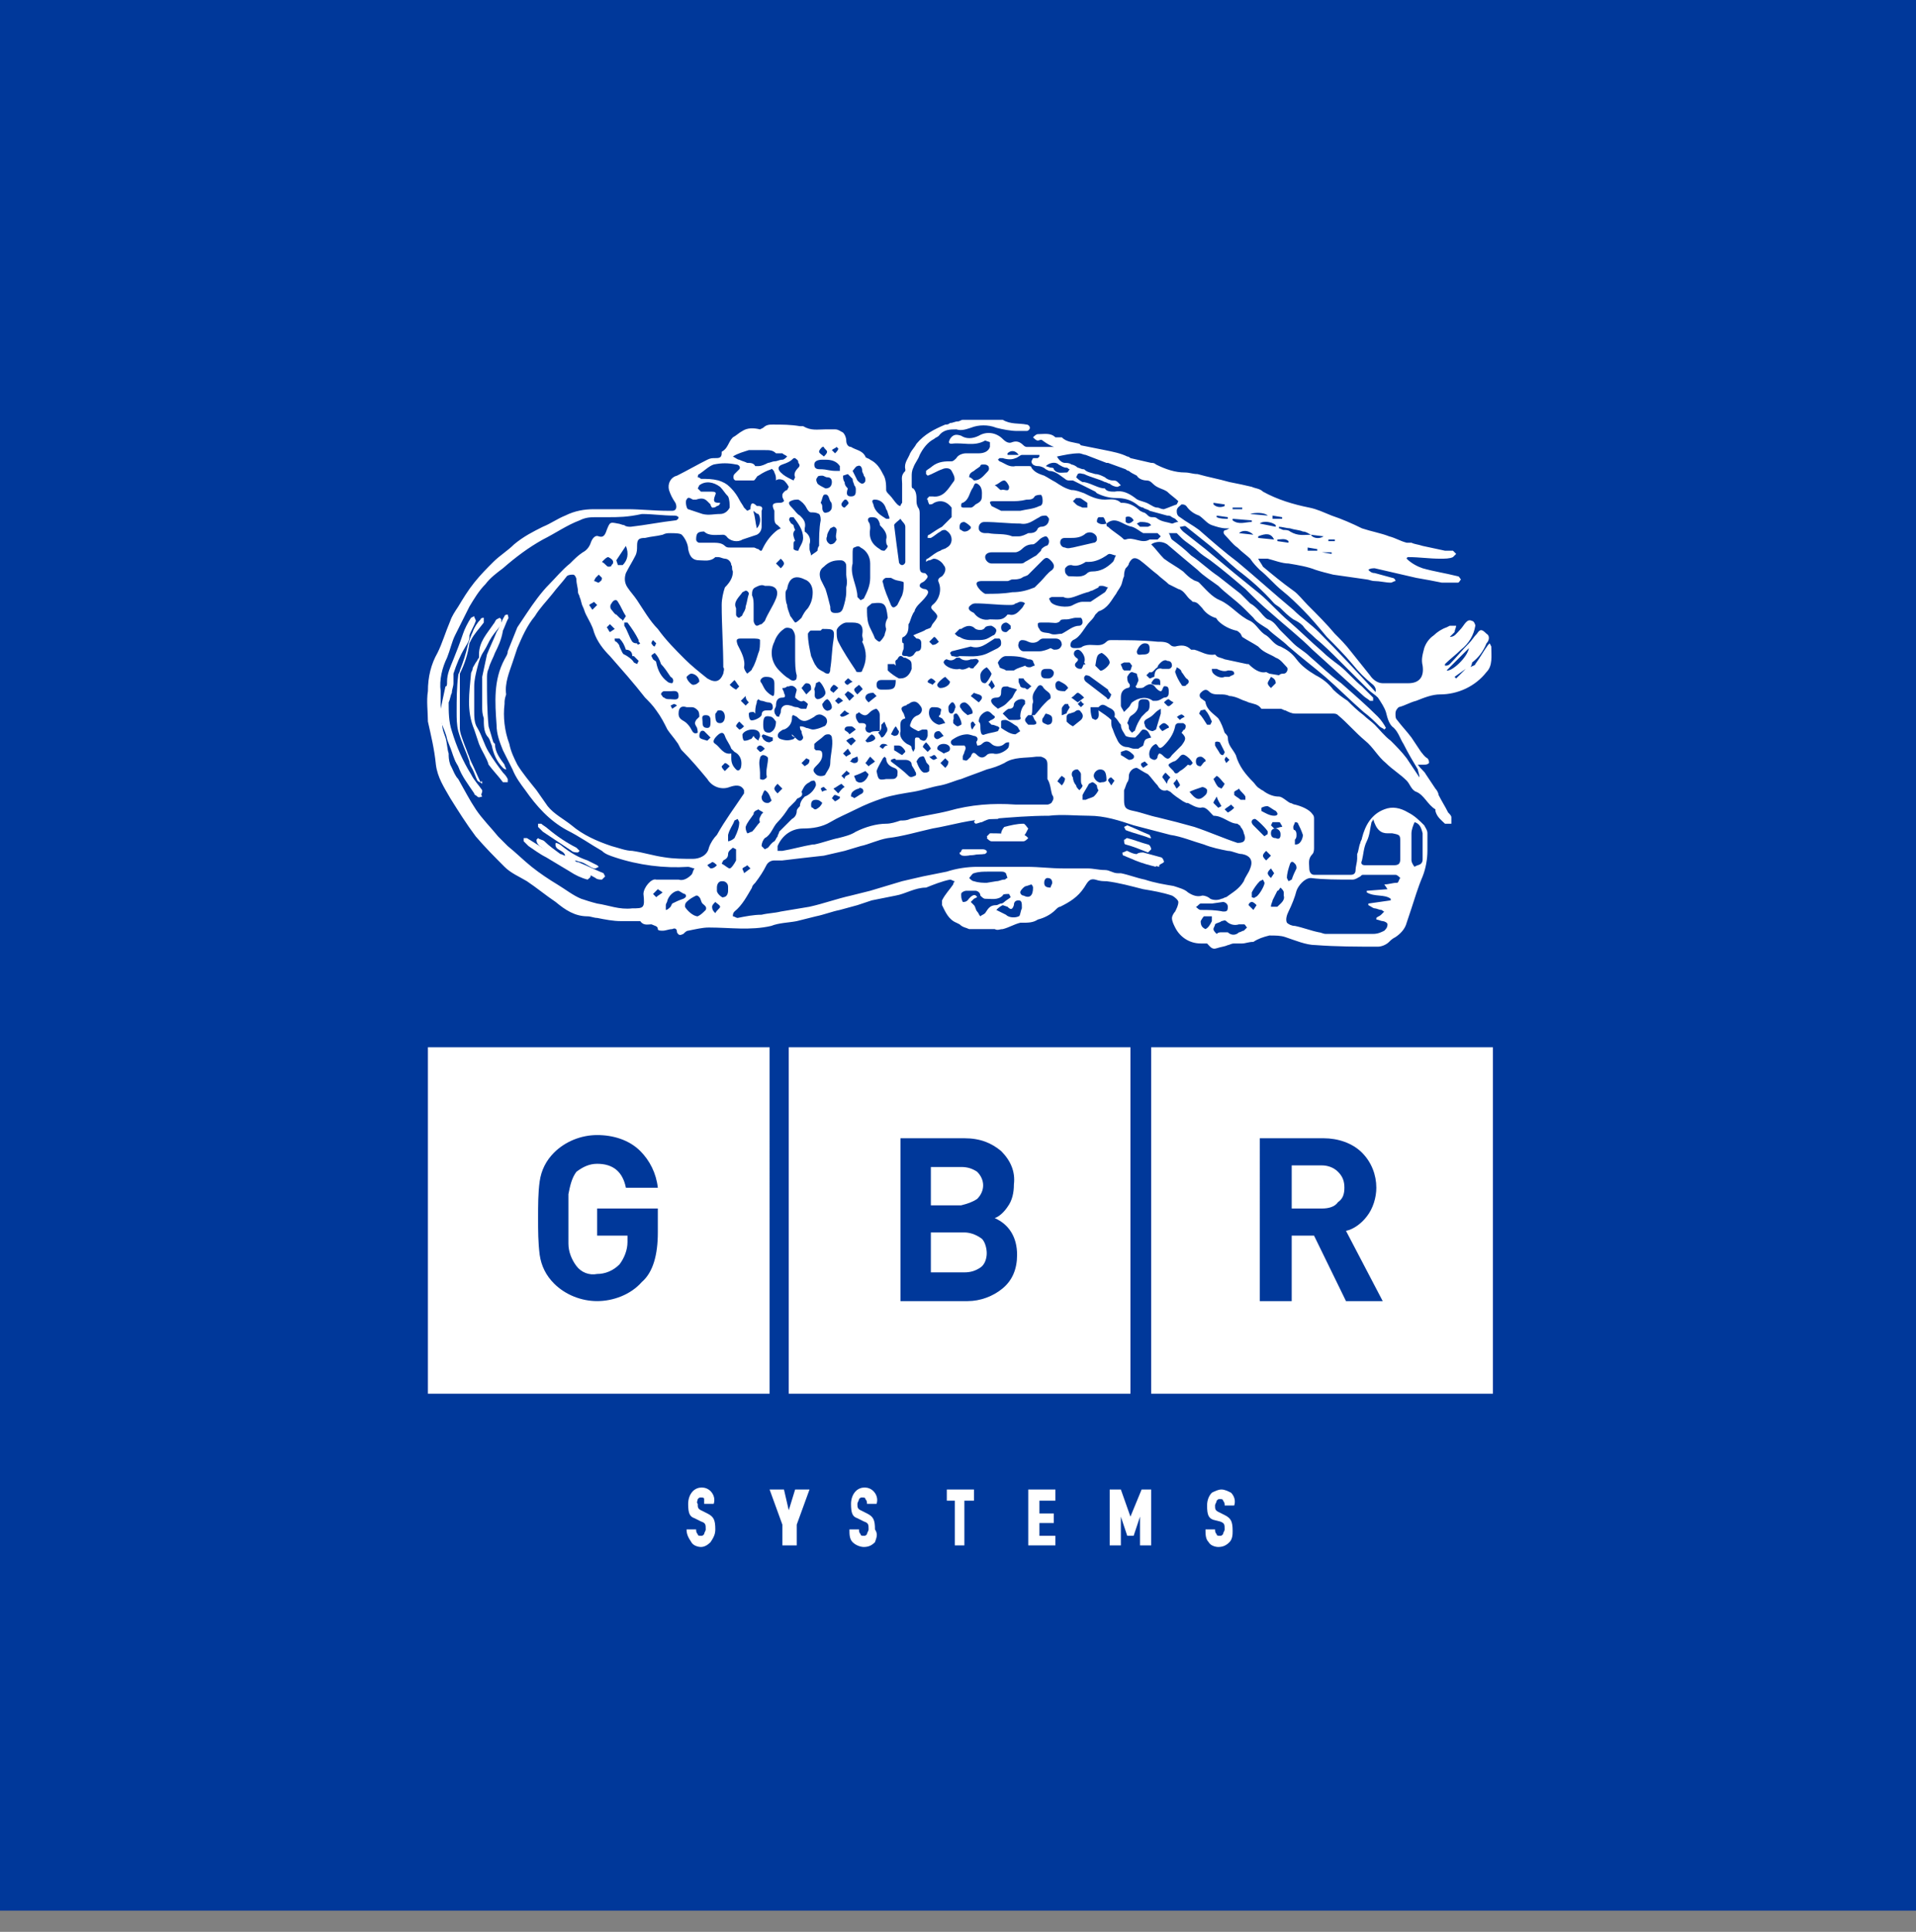 <?xml version="1.0" encoding="utf-8"?>
<!-- Generator: Adobe Illustrator 23.0.2, SVG Export Plug-In . SVG Version: 6.00 Build 0)  -->
<svg version="1.1" id="Livello_1" xmlns="http://www.w3.org/2000/svg" xmlns:xlink="http://www.w3.org/1999/xlink" x="0px" y="0px"
	 viewBox="0 0 120 121" style="enable-background:new 0 0 120 121;" xml:space="preserve">
<rect x="0" y="0" width="120" height="121" fill="#808080" stroke="none"/>
<style type="text/css">
	.st0{fill:#00389A;}
	.st1{fill-rule:evenodd;clip-rule:evenodd;fill:#FFFFFF;}
	.st2{fill:#FFFFFF;}
</style>
<title>Logo</title>
<desc>Created with Sketch.</desc>
<g id="Desktop">
	<g id="Home-Page-Start" transform="translate(-81, -74)">
		<g id="Logo" transform="translate(81, 74.072)">
			<rect id="Rectangle" y="-0.2" class="st0" width="120" height="119.8"/>
			<g id="GBR---Systems---Logo-White" transform="translate(23, 22.021)">
				<polygon id="Path" class="st1" points="41.4,74.7 41.4,71.2 43.1,71.2 43.1,71.9 42.1,71.9 42.1,72.7 43,72.7 43,73.3 
					42.1,73.3 42.1,74.1 43.1,74.1 43.1,74.7 				"/>
				<polygon class="st1" points="48.4,74.7 48.4,72.9 48,74.1 47.6,74.1 47.2,72.9 47.2,74.7 46.5,74.7 46.5,71.2 47.2,71.2 
					47.8,72.9 48.5,71.2 49.1,71.2 49.1,74.7 				"/>
				<path class="st1" d="M21.5,74.5c-0.2,0.2-0.4,0.3-0.6,0.3c-0.2,0-0.5-0.1-0.6-0.3C20.1,74.2,20,74,20,73.7h0.6
					c0,0.1,0,0.2,0.1,0.3c0,0.1,0.1,0.1,0.2,0.1c0.1,0,0.1,0,0.2-0.1c0-0.1,0.1-0.2,0.1-0.3c0-0.3,0-0.4-0.3-0.5l-0.4-0.2
					c-0.3-0.1-0.4-0.3-0.4-0.9c0-0.3,0.1-0.6,0.3-0.8c0.3-0.3,0.8-0.3,1.1,0c0.2,0.2,0.3,0.5,0.2,0.8h-0.6c0-0.1,0-0.2,0-0.3
					c0-0.1-0.1-0.1-0.2-0.1c-0.1,0-0.1,0-0.2,0.1c0,0.1-0.1,0.2,0,0.3c0,0.2,0,0.3,0.2,0.4l0.4,0.2c0.4,0.2,0.5,0.4,0.5,1
					C21.8,74,21.7,74.2,21.5,74.5"/>
				<polygon class="st1" points="26.9,73.4 26.9,74.7 26,74.7 26,73.4 25.2,71.2 26.1,71.2 26.4,72.5 26.8,71.2 27.7,71.2 				"/>
				<path class="st1" d="M31.8,74.5c-0.2,0.2-0.4,0.3-0.7,0.3c-0.2,0-0.5-0.1-0.7-0.3c-0.2-0.2-0.2-0.5-0.2-0.8h0.6
					c0,0.1,0,0.2,0.1,0.3c0,0.1,0.1,0.1,0.2,0.1c0.1,0,0.1,0,0.2-0.1c0-0.1,0.1-0.2,0.1-0.3c0-0.3,0-0.4-0.3-0.5l-0.4-0.2
					c-0.3-0.1-0.4-0.3-0.4-0.9c0-0.3,0.1-0.6,0.3-0.8c0.3-0.3,0.8-0.3,1.1,0c0.2,0.2,0.3,0.5,0.2,0.8h-0.6c0-0.1,0-0.2-0.1-0.3
					c0-0.1-0.1-0.1-0.2-0.1c-0.1,0-0.1,0-0.2,0.1c0,0.1-0.1,0.2-0.1,0.3c0,0.2,0,0.3,0.2,0.4l0.4,0.2c0.4,0.2,0.5,0.4,0.5,1
					C32,74,31.9,74.2,31.8,74.5"/>
				<polygon class="st1" points="37.4,71.9 37.4,74.7 36.8,74.7 36.8,71.9 36.3,71.9 36.3,71.2 38,71.2 38,71.9 				"/>
				<path class="st1" d="M54,74.5c-0.2,0.2-0.4,0.3-0.7,0.3c-0.2,0-0.5-0.1-0.6-0.3c-0.2-0.2-0.2-0.5-0.2-0.8h0.6
					c0,0.1,0,0.2,0.1,0.3c0,0.1,0.1,0.1,0.2,0.1c0.1,0,0.1,0,0.2-0.1c0-0.1,0.1-0.2,0.1-0.3c0-0.3,0-0.4-0.3-0.5L53,73.1
					c-0.3-0.1-0.4-0.3-0.4-0.9c0-0.3,0.1-0.6,0.3-0.8c0.2-0.1,0.4-0.2,0.6-0.2c0.2,0,0.4,0.1,0.6,0.2c0.2,0.2,0.3,0.5,0.2,0.8h-0.6
					c0-0.1,0-0.2-0.1-0.3c0-0.1-0.1-0.1-0.2-0.1c-0.1,0-0.1,0-0.2,0.1c0,0.1-0.1,0.2-0.1,0.3c0,0.2,0,0.3,0.2,0.4l0.4,0.2
					c0.4,0.2,0.5,0.4,0.5,1C54.2,74,54.2,74.3,54,74.5"/>
				<path id="Shape" class="st2" d="M19.4,22.1c-0.1-0.1-0.2-0.1-0.2-0.1L19,22.1l0.1,0.2L19.4,22.1z M60.2,11.7v0.1l0.4,0l0-0.1
					L60.2,11.7L60.2,11.7z M53.8,25.3c-0.1,0.1-0.1,0.2-0.1,0.2l0.1,0.2l0.2-0.2C54,25.5,53.9,25.4,53.8,25.3z M28.8,27.4
					c-0.1-0.1-0.2-0.2-0.2-0.2c-0.1,0-0.2,0.1-0.2,0.1l0.1,0.2C28.5,27.5,28.6,27.4,28.8,27.4L28.8,27.4z M35.2,25.3
					c0.1,0.1,0.2,0.2,0.3,0.2l0.2-0.1c-0.1-0.1-0.1-0.2-0.2-0.2S35.4,25.3,35.2,25.3z M51.2,22.8c-0.1-0.1-0.2-0.2-0.3-0.1
					c-0.1,0-0.1,0.1-0.2,0.1c0.1,0.1,0.1,0.1,0.2,0.2C51,22.9,51,22.9,51.2,22.8L51.2,22.8z M48.6,26l0.3-0.2l-0.2-0.2l-0.2,0.1
					C48.4,25.8,48.5,25.9,48.6,26L48.6,26z M54.2,9.7v0.1h0.6V9.7L54.2,9.7L54.2,9.7z M58.9,12.2l0,0.2l0.6,0v-0.1L58.9,12.2z
					 M32.6,24.6c-0.1-0.1-0.2-0.1-0.3-0.1c-0.1,0-0.2,0.1-0.2,0.2c0.1,0,0.1,0.1,0.2,0.1C32.4,24.7,32.4,24.6,32.6,24.6L32.6,24.6z
					 M44.7,21.8c-0.1,0.1-0.2,0.2-0.2,0.2s0.1,0.1,0.2,0.2l0.2-0.2C44.9,22,44.8,22,44.7,21.8L44.7,21.8z M57.3,10.4l0-0.1l-0.6-0.1
					v0.2L57.3,10.4L57.3,10.4z M68.8,19.8L68.8,19.8l-0.7,0.5l0.1,0.1L68.8,19.8L68.8,19.8z M59.8,12.5L59.8,12.5l0.6,0.1v-0.1H59.8
					z M18.1,18.2L17.9,18c-0.1,0.1-0.1,0.2-0.1,0.2s0.1,0.2,0.2,0.2L18.1,18.2z M29.8,21.8c-0.1-0.1-0.2-0.2-0.3-0.2l-0.2,0.2
					l0.2,0.2L29.8,21.8L29.8,21.8z M24.9,24.8c-0.1-0.1-0.2-0.2-0.3-0.2s-0.2,0.1-0.2,0.2l0.2,0.2C24.7,25,24.8,24.9,24.9,24.8z
					 M29.3,6.3c0.1-0.1,0.2-0.2,0.2-0.3l-0.1-0.1c-0.1,0.1-0.2,0.1-0.3,0.2L29.3,6.3L29.3,6.3z M22.7,25.9c-0.1-0.1-0.2-0.2-0.3-0.2
					l-0.2,0.2c0,0.1,0.1,0.2,0.2,0.3L22.7,25.9L22.7,25.9z M37.9,23.6c0.1-0.2,0.2-0.3,0.2-0.3c-0.1-0.1-0.1-0.2-0.2-0.2l-0.1,0.1
					C37.8,23.4,37.8,23.5,37.9,23.6L37.9,23.6z M53.7,9.6l0-0.1L53,9.4v0.1C53.2,9.7,53.5,9.7,53.7,9.6L53.7,9.6z M14.3,14.1
					l-0.1,0.2c0.1,0,0.2,0.1,0.3,0.1c0.1-0.1,0.2-0.1,0.2-0.3l-0.2-0.2L14.3,14.1L14.3,14.1z M50.7,26.7c-0.1,0.2-0.2,0.2-0.2,0.3
					c0.1,0.1,0.1,0.2,0.2,0.3l0.2-0.2C50.9,27,50.8,26.9,50.7,26.7z M30.4,20.6c-0.2-0.1-0.2-0.2-0.3-0.2l-0.2,0.2
					c0,0.1,0.1,0.2,0.2,0.2C30.1,20.8,30.2,20.7,30.4,20.6z M46.6,27.1l0.2-0.3c-0.1-0.1-0.2-0.2-0.2-0.2c-0.1,0-0.2,0.1-0.2,0.2
					L46.6,27.1L46.6,27.1z M29.5,21c-0.1-0.1-0.2-0.2-0.3-0.2c-0.1,0.1-0.2,0.2-0.2,0.3c0,0.1,0.1,0.1,0.2,0.2
					C29.3,21.2,29.4,21.1,29.5,21L29.5,21z M57,11.7v0.1l0.7,0.1v-0.1C57.5,11.6,57.2,11.7,57,11.7L57,11.7z M55.5,34.9l0.2-0.3
					c-0.1-0.1-0.2-0.2-0.3-0.2c-0.1,0-0.2,0.1-0.2,0.2L55.5,34.9L55.5,34.9z M53.9,10.4l0-0.1l-0.7-0.1l0,0.1
					C53.4,10.4,53.7,10.4,53.9,10.4z M40.1,6.3v0.1l0.7,0C40.6,6.1,40.3,6.1,40.1,6.3L40.1,6.3z M35.4,20.8l0.2-0.2
					c-0.1-0.1-0.2-0.2-0.3-0.2c0,0-0.2,0.1-0.2,0.2S35.3,20.7,35.4,20.8z M36.2,26c0.1-0.1,0.2-0.2,0.2-0.4l-0.2-0.2
					c-0.1,0.1-0.2,0.2-0.3,0.3C36,25.8,36.1,25.9,36.2,26L36.2,26z M15.5,17.3c-0.1-0.1-0.2-0.2-0.3-0.3L15,17.2
					c0.1,0.1,0.1,0.2,0.2,0.3L15.5,17.3L15.5,17.3z M33.1,23.4c-0.1,0.1-0.2,0.3-0.3,0.5L33,24c0.2,0,0.3-0.1,0.3-0.3
					C33.2,23.6,33.2,23.5,33.1,23.4L33.1,23.4z M14.1,16.1c0.1-0.1,0.2-0.2,0.3-0.3l-0.2-0.2c-0.1,0.1-0.2,0.1-0.3,0.2L14.1,16.1
					L14.1,16.1z M30,9.2h-0.1c-0.1,0.1-0.2,0.2-0.2,0.3s0.1,0.2,0.2,0.2c0.1-0.1,0.2-0.2,0.2-0.2C30.2,9.4,30.1,9.3,30,9.2L30,9.2z
					 M50.5,21.9c-0.2-0.1-0.3-0.2-0.3-0.2c-0.1,0-0.2,0.1-0.3,0.2c0.1,0.1,0.2,0.2,0.2,0.2C50.2,22.2,50.3,22.1,50.5,21.9z M48,10.5
					c-0.1-0.2-0.3-0.3-0.5-0.2l0,0.3C47.7,10.8,47.9,10.6,48,10.5L48,10.5z M56.4,10.2c-0.2-0.2-0.8-0.2-1.1-0.1L56.4,10.2z
					 M30.2,22.6c-0.2-0.1-0.3-0.2-0.3-0.2c-0.1,0.1-0.2,0.2-0.3,0.3l0.1,0.1C29.9,22.8,30,22.7,30.2,22.6L30.2,22.6z M39.1,20.5
					c-0.1,0.2-0.2,0.3-0.2,0.3c0.1,0.1,0.2,0.2,0.2,0.3l0.2-0.2C39.3,20.8,39.2,20.7,39.1,20.5L39.1,20.5z M23.3,23.1
					c-0.1,0.1-0.2,0.2-0.2,0.3c0.1,0.1,0.2,0.2,0.2,0.2c0.1,0,0.2-0.1,0.3-0.2L23.3,23.1L23.3,23.1z M30.1,24.8l-0.3,0.3l0.2,0.2
					c0.1-0.1,0.2-0.1,0.3-0.2L30.1,24.8z M35,24.4c-0.1,0.1-0.2,0.2-0.2,0.3c0.1,0.1,0.2,0.2,0.3,0.3l0.2-0.2
					C35.2,24.6,35.1,24.5,35,24.4L35,24.4z M21.9,32.1c-0.1-0.1-0.2-0.2-0.3-0.2c-0.1,0.1-0.2,0.1-0.3,0.2c0.1,0.1,0.2,0.2,0.2,0.2
					C21.7,32.3,21.8,32.2,21.9,32.1z M29.6,27.9v-0.1c-0.1,0-0.2-0.1-0.3-0.1s-0.1,0.1-0.2,0.2c0.1,0.1,0.2,0.2,0.2,0.2
					S29.5,28,29.6,27.9L29.6,27.9z M35.8,18.1c-0.1-0.1-0.2-0.3-0.3-0.3c-0.1,0.1-0.2,0.2-0.3,0.3l0.2,0.2
					C35.6,18.3,35.7,18.2,35.8,18.1L35.8,18.1z M24,32.3c-0.1-0.1-0.2-0.2-0.2-0.2c-0.1,0.1-0.2,0.1-0.3,0.2c0,0.1,0.1,0.2,0.1,0.3
					L24,32.3z M30.2,26.4v-0.1c-0.1,0-0.2-0.2-0.2-0.1c-0.1,0.1-0.2,0.2-0.3,0.3l0.2,0.2C29.9,26.5,30,26.5,30.2,26.4L30.2,26.4z
					 M54.3,28.5c-0.1-0.1-0.2-0.2-0.2-0.2c-0.1,0.1-0.3,0.2-0.4,0.3c0.1,0.1,0.2,0.2,0.2,0.2C54.1,28.7,54.2,28.6,54.3,28.5
					L54.3,28.5z M56.6,31.5c-0.1-0.1-0.2-0.2-0.3-0.3c-0.1,0.1-0.2,0.2-0.2,0.3c0,0.1,0.1,0.2,0.2,0.3L56.6,31.5L56.6,31.5z
					 M30.7,25.3c-0.1,0-0.2,0.1-0.3,0.1c-0.1,0.1-0.1,0.2-0.2,0.2c0.1,0,0.2,0.1,0.3,0.1C30.7,25.7,30.8,25.6,30.7,25.3z M55.5,11.4
					c-0.3-0.3-0.7-0.3-0.9-0.1L55.5,11.4z M25.6,13.2l0.3,0.3c0.1-0.1,0.2-0.2,0.2-0.3c0-0.1-0.1-0.2-0.2-0.3L25.6,13.2L25.6,13.2z
					 M43.5,27.1c0.1-0.1,0.2-0.3,0.2-0.4c0-0.1-0.1-0.1-0.2-0.2c-0.1,0.1-0.2,0.2-0.3,0.4C43.2,26.8,43.3,26.9,43.5,27.1L43.5,27.1z
					 M56.8,32.6l-0.2-0.3c-0.1,0.1-0.2,0.2-0.2,0.3c0,0.1,0.1,0.2,0.2,0.3L56.8,32.6z M30.3,24.6l0.3-0.3c-0.1-0.1-0.2-0.2-0.2-0.2
					c-0.1,0-0.3,0.1-0.4,0.2L30.3,24.6L30.3,24.6z M36.1,24c-0.1-0.1-0.2-0.3-0.3-0.3c-0.2,0-0.3,0.1-0.3,0.3c0,0.1,0.1,0.2,0.2,0.2
					C35.8,24.2,35.9,24.1,36.1,24L36.1,24z M54.2,10.4v0.1c0.4,0.3,0.8,0.1,1.2,0.1v-0.1L54.2,10.4L54.2,10.4z M26,27.3l-0.3-0.3
					c-0.1,0.1-0.2,0.2-0.2,0.3s0.1,0.2,0.2,0.3L26,27.3L26,27.3z M18.2,33.6l-0.3,0.3l0.2,0.2c0.1-0.1,0.3-0.2,0.4-0.3L18.2,33.6
					L18.2,33.6z M23.7,21.5l-0.3,0.3l0.3,0.3c0.1-0.1,0.2-0.2,0.2-0.2C23.8,21.8,23.7,21.7,23.7,21.5L23.7,21.5z M27.7,25.5
					l-0.2-0.1c-0.1,0.1-0.2,0.2-0.3,0.3l0.2,0.2C27.5,25.8,27.7,25.8,27.7,25.5z M50.2,23.5l0-0.1c-0.1-0.1-0.2-0.2-0.3-0.2
					c-0.1,0-0.2,0.1-0.3,0.2c0,0.1,0.1,0.2,0.2,0.3C50,23.6,50.1,23.5,50.2,23.5L50.2,23.5z M24.8,23.9l-0.1,0.1l0.1,0.2
					c0.1,0.1,0.2,0.2,0.4,0.2l0.2-0.1v-0.2C25.3,24.1,25.1,24,24.8,23.9L24.8,23.9z M56.9,10.9l0-0.1c-0.2-0.2-0.8-0.3-1-0.1
					L56.9,10.9z M29.5,27.6c0.1-0.1,0.2-0.3,0.4-0.4L29.7,27c-0.2,0.1-0.3,0.2-0.5,0.3L29.5,27.6L29.5,27.6z M53.2,27.8
					C53.1,28,53,28.1,53,28.2c0.1,0.1,0.2,0.2,0.3,0.3l0.2-0.1C53.4,28.2,53.3,28.1,53.2,27.8z M22.7,20.8c0.1,0.1,0.2,0.2,0.4,0.3
					l0.2-0.2c-0.1-0.1-0.2-0.3-0.3-0.4L22.7,20.8L22.7,20.8z M56.6,20.3c-0.1,0.2-0.2,0.3-0.2,0.4c0,0.1,0.1,0.2,0.2,0.3
					c0.1-0.1,0.2-0.2,0.3-0.3C56.9,20.5,56.8,20.4,56.6,20.3L56.6,20.3z M56.8,11.7c-0.2-0.4-0.5-0.4-1-0.2v0.1L56.8,11.7L56.8,11.7
					z M21.8,35.1c0.1-0.2,0.3-0.3,0.3-0.4c0-0.1-0.2-0.2-0.3-0.3c-0.1,0.1-0.2,0.2-0.2,0.3C21.6,34.9,21.7,35,21.8,35.1L21.8,35.1z
					 M30.5,21.5c-0.1-0.1-0.2-0.2-0.4-0.3c0,0-0.1,0.1-0.2,0.2l0.3,0.4C30.3,21.7,30.4,21.6,30.5,21.5L30.5,21.5z M28.6,5.9h-0.1
					c-0.1,0.1-0.2,0.2-0.2,0.3c0,0.1,0.2,0.2,0.3,0.3c0.1-0.1,0.2-0.2,0.2-0.3C28.8,6.1,28.6,6,28.6,5.9L28.6,5.9z M30.8,20.8
					c-0.1,0.1-0.3,0.2-0.3,0.3s0.1,0.2,0.2,0.3c0.1-0.1,0.2-0.2,0.3-0.3C31.1,21.1,30.9,20.9,30.8,20.8L30.8,20.8z M31.5,25.3
					c-0.1,0.1-0.2,0.3-0.3,0.4l0.2,0.2c0.1-0.1,0.3-0.2,0.4-0.3L31.5,25.3L31.5,25.3z M48.9,10.9l0.2-0.1L49,10.7
					c-0.2-0.1-0.4-0.1-0.6-0.1l-0.2,0.1l0.2,0.2C48.6,10.9,48.7,10.9,48.9,10.9z M57,29.4c-0.1,0-0.2,0-0.3,0l-0.1,0.2
					c0.1,0.1,0.2,0.2,0.2,0.2c0.2,0,0.3-0.1,0.5-0.1c0-0.1-0.1-0.2-0.1-0.2C57.2,29.4,57.1,29.4,57,29.4L57,29.4z M42.8,33.5
					c0-0.1,0.1-0.2,0.1-0.3c0-0.2-0.1-0.3-0.3-0.3c-0.1,0-0.2,0.1-0.2,0.3C42.4,33.4,42.5,33.5,42.8,33.5L42.8,33.5z M14.7,13.1
					c0.2,0.1,0.3,0.3,0.4,0.3c0.1,0,0.2,0,0.2-0.1c0.1-0.1,0.1-0.1,0.1-0.2c0-0.1-0.1-0.2-0.3-0.3C15,12.8,14.9,12.9,14.7,13.1
					L14.7,13.1z M50.3,26.6l-0.3-0.3c-0.1,0.1-0.2,0.2-0.2,0.3c0.1,0.1,0.2,0.3,0.3,0.4C50.1,26.9,50.1,26.8,50.3,26.6L50.3,26.6z
					 M30.2,23.9l0.4-0.3c-0.1-0.1-0.2-0.2-0.3-0.2c-0.2,0-0.4,0-0.4,0.2C29.9,23.7,30.1,23.7,30.2,23.9z M36.7,21.9h-0.1
					c-0.1,0.1-0.2,0.2-0.2,0.3c0,0.2,0,0.4,0.2,0.4c0.1,0,0.2-0.2,0.2-0.3C36.9,22.2,36.8,22,36.7,21.9L36.7,21.9z M40.3,17.3v-0.2
					c-0.1-0.1-0.2-0.2-0.3-0.2c-0.1,0-0.3,0.1-0.3,0.3s0.1,0.3,0.3,0.3C40.1,17.5,40.2,17.3,40.3,17.3L40.3,17.3z M31.3,24.4
					c0.3,0,0.6-0.2,0.5-0.3c0-0.1-0.2-0.2-0.2-0.2c-0.2,0.1-0.3,0.3-0.4,0.4L31.3,24.4z M28.5,28.2c-0.1-0.1-0.2-0.2-0.4-0.2
					c-0.2,0-0.3,0.1-0.3,0.3c0,0.1,0,0.2,0.1,0.2c0.1,0.1,0.1,0.1,0.2,0.1C28.3,28.5,28.4,28.4,28.5,28.2L28.5,28.2z M24.2,9.9
					l0,0.1c0.1,0.3,0.1,0.6,0.2,1c0.2-0.2,0.3-0.6,0.1-0.9C24.4,10.1,24.3,10,24.2,9.9z M27.2,21l0.3,0.4c0.1-0.1,0.2-0.2,0.3-0.3
					c0-0.2,0-0.4-0.3-0.4C27.4,20.7,27.3,20.9,27.2,21z M52.5,25.6v-0.1c-0.1-0.1-0.2-0.2-0.3-0.2c-0.2,0-0.3,0.1-0.3,0.3
					c0,0.2,0.1,0.3,0.3,0.3C52.3,25.8,52.4,25.6,52.5,25.6L52.5,25.6z M24.9,27.4c-0.1,0.1-0.1,0.2-0.2,0.4c0,0.1,0,0.2,0.1,0.3
					c0.1,0.1,0.2,0.1,0.3,0.1c0.1,0,0.3-0.2,0.2-0.2C25.2,27.7,25.1,27.5,24.9,27.4L24.9,27.4z M28.5,22c0,0.3,0.3,0.5,0.4,0.4
					c0.1,0,0.2-0.1,0.2-0.2c0-0.2-0.2-0.5-0.3-0.5C28.6,21.8,28.6,21.9,28.5,22z M47.7,25.5c0.2,0,0.4-0.1,0.3-0.3
					c-0.1-0.1-0.3-0.3-0.5-0.3L47.2,25l0,0.2C47.4,25.3,47.5,25.4,47.7,25.5L47.7,25.5z M38,21.3c-0.1,0.1-0.1,0.1-0.2,0.2l0.5,0.4
					c0.1-0.1,0.2-0.2,0.2-0.3C38.5,21.4,38.2,21.4,38,21.3L38,21.3z M21.3,24.3l0.2-0.2c-0.1-0.1-0.3-0.3-0.4-0.4
					c-0.2-0.1-0.3,0.1-0.3,0.3C20.8,24.2,21,24.2,21.3,24.3L21.3,24.3z M30.5,27.9c0.2-0.1,0.3-0.2,0.5-0.3c0.1-0.1,0.1-0.2,0-0.3
					c0,0-0.2-0.1-0.2,0c-0.1,0-0.3,0.1-0.4,0.2c-0.1,0.1-0.1,0.2-0.1,0.3C30.3,27.8,30.4,27.8,30.5,27.9L30.5,27.9z M31.7,21.3
					c-0.3,0-0.5,0.1-0.5,0.3c0,0.1,0.1,0.2,0.2,0.3l0.5-0.4L31.7,21.3L31.7,21.3z M44.5,21.9l0.4-0.3c-0.1-0.1-0.3-0.3-0.4-0.3
					c-0.1,0-0.2,0.2-0.4,0.3L44.5,21.9L44.5,21.9z M33.5,25.2c0.1-0.1,0.2-0.2,0.2-0.2c0-0.1-0.1-0.2-0.2-0.3
					c-0.1-0.1-0.2-0.1-0.3-0.1c-0.1,0-0.2,0-0.2,0c0,0.1,0,0.2,0,0.3C33.2,25,33.3,25.1,33.5,25.2L33.5,25.2z M37.8,11v-0.1
					c-0.1-0.1-0.2-0.2-0.4-0.3c-0.2,0-0.3,0.1-0.3,0.3c0,0.1,0,0.2,0.1,0.2c0.1,0.1,0.2,0.1,0.2,0.1C37.6,11.2,37.7,11.1,37.8,11
					L37.8,11z M57.2,30.2c0-0.1,0-0.2-0.1-0.3s-0.2-0.1-0.2-0.1c-0.2,0-0.3,0.1-0.3,0.3c0,0.2,0.1,0.3,0.3,0.3
					C57.1,30.5,57.2,30.4,57.2,30.2z M47.4,19.4l-0.2,0.1c0,0.1,0.1,0.2,0.1,0.3l0.1,0.1c0.1,0,0.2,0,0.4,0l0.1-0.3
					c-0.1-0.1-0.1-0.2-0.2-0.2C47.6,19.4,47.5,19.4,47.4,19.4L47.4,19.4z M44.6,9.1c-0.1,0-0.2,0-0.2,0l-0.2,0.2l0.2,0.2
					c0.1,0.1,0.2,0.1,0.4,0.2c0.1,0,0.2,0,0.3,0c0-0.1,0-0.2,0-0.3C44.8,9.2,44.7,9.1,44.6,9.1z M53.7,25c-0.1-0.2-0.2-0.4-0.3-0.6
					c0,0-0.2-0.1-0.3,0l0,0.2c0.1,0.2,0.2,0.3,0.3,0.5c0.1,0.1,0.1,0.1,0.2,0.1C53.6,25.2,53.7,25.1,53.7,25L53.7,25z M42.5,22.6
					c-0.1,0.1-0.1,0.2-0.2,0.3c-0.1,0.3,0.1,0.3,0.3,0.4c0.2,0,0.3-0.1,0.3-0.3C42.9,22.8,42.9,22.7,42.5,22.6L42.5,22.6z
					 M36.1,25.1c0.2-0.1,0.4-0.1,0.4-0.3c0-0.2-0.2-0.3-0.4-0.3c-0.2,0-0.4,0.1-0.4,0.3C35.7,24.9,36,25,36.1,25.1z M44,22.2
					c-0.1-0.1-0.1-0.2-0.1-0.2l-0.2,0c-0.1,0.1-0.2,0.2-0.2,0.3c0,0.1,0,0.3,0,0.4c0.1,0,0.2-0.1,0.3-0.1
					C43.8,22.5,43.9,22.4,44,22.2z M21.5,23.1c0-0.2,0-0.4-0.3-0.4S21,22.9,21,23.1s0,0.4,0.3,0.4C21.5,23.5,21.5,23.3,21.5,23.1
					L21.5,23.1z M43.7,21.2l0.2-0.2c-0.1-0.2-0.3-0.3-0.5-0.4c-0.1-0.1-0.3,0-0.3,0.2C43.1,21.1,43.2,21.2,43.7,21.2z M39.3,8.3
					c0.2,0.1,0.3,0.3,0.4,0.3c0.2-0.1,0.5,0.2,0.5-0.2C40.2,8.3,40,8,39.9,8C39.7,8,39.6,8.2,39.3,8.3L39.3,8.3z M67.6,19.9
					c0.3,0.1,1.3-0.8,1.4-1.4L67.6,19.9z M53.7,27c-0.2-0.2-0.3-0.4-0.5-0.5L53,26.7c0.1,0.2,0.2,0.4,0.3,0.5l0.2,0.1
					C53.5,27.3,53.6,27.2,53.7,27L53.7,27z M20.8,20.6c0-0.3-0.3-0.5-0.5-0.5c-0.1,0-0.2,0.1-0.3,0.2c0,0.2,0.3,0.5,0.4,0.5
					C20.6,20.8,20.7,20.7,20.8,20.6L20.8,20.6z M41.6,20.9c-0.2-0.2-0.4-0.3-0.5-0.5c-0.1,0-0.2,0-0.3,0c0,0.1,0,0.2,0,0.2
					c0,0.1,0.1,0.2,0.1,0.3c0.1,0.1,0.2,0.1,0.3,0.1C41.4,21.2,41.4,21,41.6,20.9L41.6,20.9z M36.7,23c0,0.1,0,0.2,0,0.2
					c0.1,0.1,0.2,0.2,0.3,0.2l0.2-0.1c0.1-0.1-0.2-0.7-0.3-0.7C36.6,22.6,36.8,22.9,36.7,23L36.7,23z M36.2,20.3
					c-0.2,0.1-0.5,0.4-0.5,0.5c0,0.1,0.1,0.2,0.2,0.2c0.3,0,0.6-0.2,0.6-0.4C36.4,20.5,36.3,20.4,36.2,20.3z M54.6,27.3
					c-0.1,0.1-0.2,0.1-0.3,0.2l0,0.2c0.1,0.1,0.3,0.2,0.4,0.3c0.1,0,0.2,0,0.3,0l0-0.2C54.9,27.6,54.7,27.5,54.6,27.3L54.6,27.3z
					 M37.4,21.9c-0.2,0-0.4,0.2-0.2,0.4c0.1,0.2,0.3,0.3,0.4,0.4l0.3-0.1C38,22.4,37.6,21.9,37.4,21.9L37.4,21.9z M56.4,28.4
					c-0.1,0-0.2,0-0.4,0.1L56,28.7c0.2,0.1,0.5,0.3,0.8,0.3c0.2,0,0.3-0.1,0.1-0.3C56.7,28.6,56.6,28.5,56.4,28.4L56.4,28.4z
					 M31.4,26.4l-0.2-0.2c-0.2,0.1-0.4,0.2-0.7,0.3c0,0.1,0.1,0.2,0.1,0.3C30.9,27.1,31.3,26.8,31.4,26.4z M19,21.2
					c-0.1,0-0.2,0-0.4,0c-0.1,0-0.2,0.1-0.2,0.2c0.1,0.1,0.1,0.2,0.2,0.2c0.1,0.1,0.2,0.1,0.4,0.1c0.2,0,0.5,0.1,0.5-0.2
					C19.5,21.1,19.2,21.2,19,21.2L19,21.2z M42.6,19.8c-0.2,0-0.4,0-0.4,0.3c0,0.3,0.2,0.3,0.4,0.3c0.1,0,0.2,0,0.3-0.1
					c0.1-0.1,0.1-0.2,0.1-0.3C42.9,19.8,42.8,19.8,42.6,19.8z M46.3,26.8c0-0.5-0.1-0.7-0.4-0.7c-0.2,0-0.4,0.2-0.4,0.4
					c0,0.2,0.3,0.5,0.5,0.4C46.1,26.9,46.2,26.9,46.3,26.8z M41.7,33.5c0,0,0-0.1-0.1-0.2l-0.3,0.1c-0.1,0-0.2,0.1-0.2,0.1
					c-0.1,0.1-0.2,0.2-0.2,0.3c0,0.1,0.1,0.2,0.2,0.2C41.5,34.2,41.7,34,41.7,33.5L41.7,33.5z M22.4,22.8c0-0.2-0.1-0.4-0.3-0.4
					c-0.1,0-0.2,0-0.2,0.1c-0.1,0.1-0.1,0.1-0.1,0.2c0,0.4,0.1,0.5,0.3,0.5C22.3,23.2,22.4,23,22.4,22.8L22.4,22.8z M52.9,23.1
					c-0.1-0.2-0.2-0.5-0.4-0.7c0-0.1-0.2,0-0.3,0l-0.1,0.2c0.2,0.2,0.3,0.4,0.5,0.7l0.2,0L52.9,23.1L52.9,23.1z M58.2,32.3
					c0-0.1,0-0.2-0.1-0.3c-0.1-0.1-0.2-0.2-0.3,0c-0.1,0.3-0.2,0.6-0.2,0.9l0.1,0.2l0.2-0.1C58,32.7,58.1,32.5,58.2,32.3L58.2,32.3z
					 M42.5,7.1l0.3,0.1c0.1,0,0.2,0,0.2,0.1c0.2,0.3,0.5,0.2,0.8,0.2c0.1,0,0.1-0.1,0.2-0.2c-0.1,0-0.1-0.1-0.2-0.1
					c-0.2,0-0.3-0.1-0.5-0.2C43.1,6.8,42.7,6.9,42.5,7.1L42.5,7.1z M48.6,18.9c0.3,0,0.4-0.1,0.4-0.3s0-0.4-0.3-0.4
					c-0.2,0-0.4,0.2-0.5,0.5C48.2,19,48.4,18.9,48.6,18.9L48.6,18.9z M38.8,19.7c-0.2,0.1-0.4,0.3-0.4,0.5c0,0.2,0,0.5,0.3,0.5
					c0.1,0,0.4-0.5,0.4-0.6C39,19.9,38.9,19.8,38.8,19.7L38.8,19.7z M23.3,29.4L23.3,29.4l-0.1-0.2l-0.2,0.1
					c-0.1,0.3-0.3,0.5-0.4,0.9c0,0.1,0,0.2,0,0.4c0.1,0,0.3-0.1,0.4-0.2C23.2,30,23.3,29.7,23.3,29.4L23.3,29.4z M16.2,12.1
					c-0.2,0.3-0.4,0.6-0.6,0.9l0.1,0.3c0,0,0.2,0,0.3,0C16.3,13,16.4,12.6,16.2,12.1L16.2,12.1z M22.6,33.7v-0.2
					c0-0.1,0-0.2-0.1-0.3c-0.1-0.1-0.2-0.1-0.3-0.1c-0.2,0-0.3,0.2-0.3,0.4c0,0.1,0,0.2,0,0.2c0,0.2,0.4,0.5,0.4,0.4
					C22.5,34.1,22.6,33.9,22.6,33.7L22.6,33.7L22.6,33.7z M29.4,11.1c0-0.1-0.1-0.2-0.2-0.2c0,0-0.2,0.1-0.2,0.1
					c-0.1,0.2-0.2,0.3-0.2,0.5c-0.1,0.2,0,0.4,0.2,0.5c0.2,0,0.3-0.1,0.4-0.3C29.3,11.5,29.4,11.3,29.4,11.1z M52.5,36.1
					c0.2-0.1,0.3-0.3,0.4-0.5l0-0.3c-0.2,0-0.4,0-0.5,0l0,0c-0.1,0.1-0.2,0.3-0.2,0.3C52.2,35.9,52.3,36,52.5,36.1L52.5,36.1z
					 M53.7,20.3c0.1,0,0.2,0,0.3,0c0.1-0.1,0.3-0.1,0.3-0.2c0-0.2-0.2-0.2-0.4-0.2c-0.2,0.1-0.5,0-0.7-0.1c-0.1,0-0.2,0-0.3,0
					c0,0.1,0,0.2,0.1,0.3C53.2,20.3,53.5,20.4,53.7,20.3L53.7,20.3z M57.4,34c0-0.1,0-0.1,0-0.2c0-0.1-0.1-0.2-0.2-0.3
					c-0.1,0.1-0.1,0.2-0.2,0.2c-0.1,0.2-0.2,0.4-0.3,0.6c0,0.1-0.1,0.2-0.1,0.4c0.1,0,0.3,0,0.4,0C57.2,34.5,57.5,34.3,57.4,34z
					 M55.6,29.2c-0.2,0-0.3,0.2-0.1,0.4c0.2,0.2,0.4,0.4,0.6,0.6c0.1,0.1,0.1,0.1,0.2,0c0.1,0,0.1-0.1,0.1-0.2
					C56.4,29.9,55.7,29.2,55.6,29.2L55.6,29.2z M50.7,19.7c0,0.1-0.1,0.2-0.1,0.3c0.1,0.3,0.2,0.5,0.4,0.8c0,0.1,0.3,0.1,0.3,0
					c0.2-0.1,0.2-0.3,0-0.4c-0.1-0.1-0.2-0.3-0.3-0.4C51,19.9,50.9,19.8,50.7,19.7L50.7,19.7z M28.7,8.5c0.3,0,0.4-0.2,0.4-0.4
					c0-0.2-0.1-0.3-0.3-0.3c-0.1,0-0.2-0.1-0.3-0.1c-0.1,0-0.3,0-0.3,0.1c-0.1,0.1-0.1,0.2,0,0.4C28.3,8.3,28.5,8.4,28.7,8.5
					L28.7,8.5z M58.6,30.2c-0.1-0.3-0.2-0.5-0.3-0.7c0-0.1-0.2-0.1-0.2-0.1c0,0.1-0.1,0.2-0.1,0.3c0,0.1,0,0.2,0.1,0.2
					c0.1,0.1,0.1,0.2,0.1,0.3c0,0.1,0,0.2-0.1,0.3c0,0,0,0.2,0,0.3c0.1,0,0.2,0,0.3-0.1C58.5,30.6,58.6,30.4,58.6,30.2L58.6,30.2z
					 M17.1,18.2L17,18.1V18c-0.2-0.4-0.4-0.7-0.7-1.1h-0.2l0,0.2c0.2,0.3,0.3,0.7,0.5,1c0.1,0.1,0.2,0.1,0.3,0.1
					C16.9,18.3,17,18.3,17.1,18.2L17.1,18.2z M56.2,33.2L56.1,33l-0.2,0.1c-0.2,0.2-0.4,0.5-0.5,0.7c0,0.1,0,0.2,0,0.3
					c0,0,0.2,0.1,0.2,0C55.8,34.1,56.2,33.4,56.2,33.2z M34.4,25.6c0.1,0.3,0.3,0.7,0.5,0.7c0.1,0,0.2,0,0.3-0.1c0,0,0-0.2,0-0.3
					c0-0.1-0.2-0.2-0.2-0.3c-0.1-0.2-0.1-0.4-0.3-0.3C34.6,25.3,34.5,25.4,34.4,25.6z M28,21.1c0.1,0.2-0.1,0.5,0.2,0.6
					c0.2,0,0.5-0.2,0.5-0.4c0-0.2-0.3-0.7-0.4-0.7l-0.2,0.1C28.1,20.9,28,21,28,21.1L28,21.1z M28.4,9.4L28.4,9.4
					c0.1,0.1,0.1,0.2,0.1,0.3c0,0.2,0.1,0.4,0.3,0.3c0.1,0,0.2-0.1,0.2-0.1c0.1-0.1,0.1-0.2,0.1-0.3c0-0.1,0-0.2-0.1-0.3
					c-0.1-0.2-0.1-0.5-0.4-0.4C28.5,9,28.5,9.2,28.4,9.4L28.4,9.4z M51.5,27.5c0.4,0.5,0.6,0.6,1,0.2c0.1-0.1,0.1-0.2,0.1-0.3
					c0-0.1-0.2-0.2-0.3-0.2C52,27.3,51.7,27.4,51.5,27.5L51.5,27.5z M44.7,26.7c0-0.1,0-0.2,0-0.3c0-0.1-0.1-0.2-0.2-0.3
					c-0.1,0-0.2,0-0.3,0.1c-0.1,0.1-0.1,0.3,0,0.4c0,0.2,0.1,0.4,0.2,0.5c0,0.1,0.1,0.2,0.2,0.3c0.1-0.1,0.2-0.2,0.2-0.3
					C44.7,27,44.7,26.9,44.7,26.7L44.7,26.7z M30.4,7.4c0.1,0.2,0.2,0.4,0.3,0.6c0.1,0.1,0.2,0.2,0.3,0.2c0.1,0,0.2-0.1,0.2-0.2
					c0-0.1,0-0.2-0.1-0.3c0-0.1-0.1-0.2-0.1-0.3c0-0.2-0.1-0.4-0.3-0.3C30.6,7.1,30.5,7.3,30.4,7.4z M24.2,24L24.2,24
					c0.1,0.2,0.2,0.2,0.3,0.3c0-0.1,0.1-0.2,0.1-0.3c0-0.3-0.2-0.4-0.5-0.4c-0.2,0-0.5,0.1-0.6,0.3c0,0.1,0,0.3,0.1,0.4
					c0.1,0,0.2,0,0.4-0.1C24.1,24.2,24.1,24.1,24.2,24z M45.8,27.4L45.8,27.4c-0.1-0.1-0.1-0.3-0.1-0.3c-0.1-0.1-0.2-0.2-0.3-0.2
					l-0.2,0.1c-0.1,0.2-0.3,0.5-0.4,0.7V28l0.2,0c0.2-0.1,0.3-0.1,0.5-0.2C45.6,27.7,45.7,27.6,45.8,27.4L45.8,27.4z M44.2,23.4
					l0.5-0.4c0.2-0.2,0.1-0.4,0-0.5c-0.1-0.2-0.3-0.1-0.4,0L44,22.6c-0.1,0-0.2,0.1-0.2,0.2s0,0.2,0,0.3
					C43.9,23.2,44,23.3,44.2,23.4z M33.1,20.5c-0.3,0-0.6,0-0.9,0c-0.2,0-0.3,0.1-0.3,0.3c0,0.2,0.1,0.3,0.3,0.3c0.1,0,0.2,0,0.3,0
					C33,21.1,33.1,21,33.1,20.5L33.1,20.5z M40.6,23.9l0.3-0.2c-0.1-0.1-0.1-0.2-0.2-0.3c-0.2-0.1-0.4-0.3-0.7-0.4
					c-0.1,0-0.3,0-0.3,0.1c0,0.1,0,0.3,0,0.4C40,23.7,40.3,23.9,40.6,23.9z M16.2,18.6L16.2,18.6c-0.1-0.3-0.2-0.5-0.4-0.7
					c0,0-0.2,0-0.3,0c0,0.1,0,0.2,0.1,0.2c0.1,0.1,0.2,0.2,0.2,0.3c0.1,0.2,0.2,0.5,0.3,0.5c0.2,0.1,0.5,0.3,0.6,0.5l0.2,0.1
					l0.1-0.2c-0.1-0.1-0.2-0.2-0.3-0.3L16.6,19C16.6,18.7,16.4,18.6,16.2,18.6L16.2,18.6z M44.9,19.4c0.1-0.2,0-0.5-0.2-0.7
					c-0.1-0.1-0.2-0.1-0.2-0.1c-0.1,0-0.2,0.1-0.2,0.1c-0.1,0.2,0,0.3,0.1,0.4c0.2,0.1,0.1,0.2,0,0.3c-0.1,0.1-0.1,0.2,0,0.3
					c0.1,0.1,0.2,0.1,0.3,0.1c0.1,0,0.1-0.2,0.2-0.3C45,19.6,45,19.5,44.9,19.4L44.9,19.4z M24.8,23.3c0,0.4,0.1,0.5,0.4,0.5
					c0.3-0.1,0.4-0.4,0.4-0.7c-0.1-0.1-0.1-0.2-0.3-0.3C24.9,22.7,24.8,22.8,24.8,23.3L24.8,23.3z M16.2,16.5
					c-0.2-0.3-0.3-0.6-0.5-0.9c-0.1-0.2-0.3-0.1-0.4,0.1c-0.1,0.1-0.1,0.3,0,0.4c0.1,0.1,0.2,0.3,0.3,0.3c0.1,0.1,0.1,0.1,0.2,0.2
					c0.1,0.1,0.2,0.1,0.2,0.2L16.2,16.5L16.2,16.5z M49.8,19.8c0.1,0,0.2,0,0.4,0c0.1,0,0.2-0.1,0.2-0.2c0-0.2-0.1-0.3-0.3-0.3
					c-0.1-0.1-0.3,0-0.4,0.1c-0.1,0.1-0.2,0.2-0.2,0.3c-0.2,0.1-0.3,0.4-0.5,0.3l-0.2,0.2l0.2,0.2c0.1,0,0.2-0.1,0.3-0.1
					C49.3,19.9,49.5,19.7,49.8,19.8L49.8,19.8z M24.7,28.9l0.1-0.1c-0.1-0.1-0.2-0.1-0.3-0.2l-0.2,0.1c-0.1,0.1-0.1,0.1-0.1,0.2
					c-0.2,0.3-0.4,0.5-0.5,0.8c0,0.1,0,0.2,0.1,0.4c0.1,0,0.2-0.1,0.3-0.1c0.2-0.2,0.3-0.4,0.5-0.6C24.5,29.2,24.6,29.1,24.7,28.9
					L24.7,28.9z M30.1,8.5C30,8.8,30,9,30.3,9c0.3,0,0.3-0.2,0.3-0.4c0-0.1,0-0.2-0.1-0.3c0-0.1-0.1-0.2-0.1-0.4
					c-0.1-0.1-0.2-0.2-0.3-0.3l-0.3,0.1c0,0.1,0,0.3,0.1,0.4C29.9,8.3,30,8.4,30.1,8.5L30.1,8.5z M49.7,22.3
					c-0.2,0.1-0.3,0.2-0.4,0.3c-0.1,0.1-0.2,0.2-0.4,0.3c-0.2,0.1-0.3,0.2-0.2,0.4c0,0.2,0.3,0.4,0.5,0.4l0.2-0.1
					c0.1-0.3,0.2-0.7,0.3-1C49.7,22.5,49.7,22.4,49.7,22.3L49.7,22.3z M45.6,19.6c0.1,0.1,0.2,0.2,0.3,0.3c0.1,0.1,0.6-0.3,0.6-0.5
					c0-0.2-0.3-0.5-0.5-0.6C45.7,18.9,45.7,19,45.6,19.6z M31.8,9.2c-0.2,0-0.2,0.1-0.1,0.3c0.1,0.5,0.5,0.7,0.8,0.9l0.2,0l0-0.1
					c-0.1-0.2-0.1-0.4-0.2-0.5C32.4,9.4,32.1,9.2,31.8,9.2L31.8,9.2z M24.6,26.3L24.6,26.3c0,0.1,0,0.2,0,0.4c0,0,0.2,0.1,0.3,0
					c0.2-0.1,0.1-0.2,0.1-0.3v-0.1c0-0.3,0.1-0.6,0.1-0.9c0-0.1-0.2-0.2-0.3-0.2c-0.1,0-0.2,0.1-0.2,0.2
					C24.5,25.7,24.6,26,24.6,26.3L24.6,26.3z M23.1,31.5c0-0.1,0-0.2,0-0.4L22.9,31c-0.1,0.1-0.3,0.2-0.3,0.4c0,0.2-0.1,0.3-0.3,0.4
					L22.2,32c0.2,0.1,0.4,0.3,0.5,0.3c0.1,0,0.3-0.3,0.4-0.5L23.1,31.5L23.1,31.5z M35.8,22.8c0-0.1,0.1-0.1,0.1-0.2
					c0-0.1,0.1-0.3,0-0.3c-0.1-0.1-0.3-0.1-0.5-0.1c-0.1,0-0.2,0.1-0.2,0.2c-0.1,0.4,0.2,0.8,0.6,0.9c0.1,0,0.3-0.1,0.4-0.1
					C36.1,23,36,22.9,36,22.9L35.8,22.8L35.8,22.8z M38,8c0.4,0,0.6-0.3,0.8-0.5c0.1-0.1,0.2-0.2,0.1-0.4C38.8,7,38.7,7,38.6,7
					c-0.1,0-0.2,0-0.2,0.1c-0.1,0.1-0.3,0.2-0.4,0.3c-0.2,0.1-0.3,0.2-0.3,0.4C37.8,7.8,37.9,7.9,38,8L38,8z M25.5,21.1
					c0-0.1,0-0.2,0-0.4c0-0.3-0.2-0.4-0.5-0.4c-0.1,0-0.2,0-0.3,0.1c-0.1,0.1-0.1,0.2,0,0.3c0.1,0.2,0.2,0.4,0.3,0.5
					c0.1,0.1,0.2,0.2,0.4,0.3C25.5,21.5,25.5,21.3,25.5,21.1L25.5,21.1L25.5,21.1z M19.5,33.7c-0.3,0-0.6,0.3-0.7,0.6
					c0,0.1-0.1,0.2-0.1,0.3c0,0.1,0,0.2,0,0.3c0.1,0,0.2-0.1,0.3-0.2l0.1-0.2c0.2-0.1,0.4-0.2,0.7-0.3c0.2-0.1,0.2-0.2,0.1-0.3
					C19.8,33.9,19.7,33.8,19.5,33.7L19.5,33.7z M18,18.8c-0.1,0.1-0.2,0.1-0.2,0.2l0.1,0.2c0.1,0.1,0.2,0.1,0.2,0.2
					c0.1,0.5,0.3,0.9,0.7,1.2c0.1,0.1,0.3,0.1,0.3,0.1c0.1-0.1,0.1-0.3-0.1-0.4c-0.2-0.3-0.4-0.6-0.6-0.8C18.3,19.2,18.2,19,18,18.8
					z M39.4,34.9c0.2,0.1,0.4,0.2,0.6,0.3c0.2,0.2,0.6,0.2,0.8,0.1c0.1,0,0.1-0.3,0.2-0.5v-0.1c0-0.2,0-0.4-0.2-0.4
					s-0.3,0.1-0.3,0.3c-0.1,0.3-0.2,0.3-0.4,0.1l-0.3-0.1C39.6,34.7,39.5,34.8,39.4,34.9L39.4,34.9z M28.7,6.7h-0.2
					C28.2,6.7,28,6.8,28,7c0,0.3,0.2,0.3,0.5,0.3c0.2,0,0.5,0.1,0.8,0.1c0.1,0,0.2,0,0.3,0c0-0.1,0-0.2,0-0.3
					C29.4,6.8,29.1,6.7,28.7,6.7L28.7,6.7z M23.1,16c0,0.1,0,0.3,0,0.4c0,0.1,0.1,0.2,0.2,0.2c0.1-0.1,0.2-0.1,0.2-0.2
					c0.1-0.2,0.2-0.3,0.2-0.5c0.1-0.3,0.1-0.5,0.2-0.8c0-0.1-0.1-0.2-0.2-0.2L23.5,15C23.3,15.3,22.9,15.6,23.1,16L23.1,16z
					 M32.8,25.5v0.1c0.4,0.3,0.8,0.6,1.1,0.9c0.1,0.1,0.2,0.1,0.4,0c0.1,0,0.1-0.2,0-0.3c0-0.1-0.2-0.3-0.2-0.4
					c0-0.2-0.2-0.3-0.4-0.3c-0.2,0-0.4,0-0.6,0C33.1,25.4,33,25.4,32.8,25.5L32.8,25.5z M40.6,23c0.2,0,0.4,0,0.3-0.2
					c0-0.3,0.1-0.6,0.3-0.8l0-0.2c-0.1-0.2-0.6-0.1-0.7,0.2c0,0.2-0.1,0.3-0.3,0.3c-0.1,0-0.3,0.2-0.4,0.3c0.1,0.1,0.3,0.3,0.4,0.4
					L40.6,23z M46.6,21.4c-0.1-0.1-0.2-0.2-0.2-0.3c-0.4-0.3-0.7-0.5-1.1-0.8c-0.1-0.1-0.3-0.1-0.3-0.1c-0.1,0.1-0.1,0.1-0.1,0.2
					c0,0.1,0.1,0.2,0.1,0.2c0.4,0.3,0.9,0.7,1.3,1C46.4,21.8,46.5,21.7,46.6,21.4L46.6,21.4z M52.9,34.5c-0.2,0-0.5,0-0.7,0
					c-0.1,0-0.2,0.2-0.3,0.2c0.1,0.1,0.2,0.2,0.3,0.2c0.5,0,0.9,0,1.4,0.1c0.2,0,0.3,0,0.3-0.3c0-0.2-0.2-0.3-0.3-0.3L52.9,34.5
					L52.9,34.5z M24.3,22.6l-0.1-0.1c-0.1,0-0.3,0-0.3,0.1c0,0.1,0,0.3,0.1,0.4c0.1,0.1,0.6-0.1,0.7-0.3c0-0.3,0.2-0.3,0.4-0.3
					c0.1,0,0.2,0,0.2,0c0.1-0.1,0.1-0.1,0.1-0.2c0-0.2-0.1-0.3-0.3-0.3c-0.1,0-0.3-0.1-0.4-0.1c-0.1,0-0.2-0.1-0.2-0.1
					c-0.1,0.1-0.1,0.1-0.1,0.2C24.3,22.2,24.3,22.4,24.3,22.6L24.3,22.6z M26.8,6.6c-0.1,0-0.1,0-0.2,0.1C26.5,6.8,26.3,6.9,26,7
					c-0.3,0.1-0.3,0.3-0.1,0.5c0.2,0.2,0.4,0.3,0.6,0.4L26.7,8l0.1-0.2c-0.1-0.2,0-0.4,0.2-0.6c0.1-0.1,0.1-0.2,0-0.3
					C27,6.7,26.9,6.7,26.8,6.6L26.8,6.6z M38.5,8.8L38.5,8.8c0-0.3-0.1-0.5-0.3-0.6C38,8.1,38,8.4,37.9,8.5
					c-0.2,0.3-0.2,0.7-0.6,0.9c-0.1,0-0.1,0.1-0.1,0.2c0,0.1,0.1,0.1,0.2,0.1c0.1,0,0.3,0,0.4,0c0.1,0,0.2-0.1,0.3-0.2
					C38.5,9.3,38.5,9.2,38.5,8.8L38.5,8.8z M51.7,25.7c-0.1-0.2-0.3-0.4-0.5-0.5c-0.2-0.1-0.3,0.1-0.4,0.2c-0.1,0.1-0.2,0.2-0.3,0.2
					c-0.4,0.2-0.4,0.2-0.1,0.5l0.1,0.1c0.1,0.2,0.2,0.2,0.4,0c0.2-0.1,0.4-0.3,0.5-0.4C51.6,25.9,51.6,25.8,51.7,25.7L51.7,25.7z
					 M20.7,35.3c0.2-0.1,0.3-0.2,0.5-0.4c0.1-0.2-0.1-0.3-0.2-0.4c-0.1-0.1-0.1-0.3-0.2-0.4S20.7,34,20.6,34
					c-0.2,0.1-0.4,0.2-0.6,0.4c-0.1,0.1-0.1,0.2-0.1,0.3C20,34.9,20.4,35.3,20.7,35.3z M26.7,12L26.7,12c0,0.1,0,0.2,0,0.3
					c0.1,0.1,0.2,0.1,0.3,0.1c0.1-0.3,0.3-0.5,0.3-0.8c0-0.5-0.3-0.9-0.6-1.3h-0.2c-0.1,0.1-0.1,0.2,0,0.3c0,0.1,0.1,0.1,0.2,0.2
					c0,0.1,0.1,0.3,0.1,0.3c-0.2,0.2-0.1,0.4,0,0.7C26.7,11.8,26.7,11.9,26.7,12L26.7,12z M53.2,36.4c0.1-0.1,0.2-0.1,0.3-0.1
					c0.1,0,0.3,0,0.4,0c0.2,0.2,0.5,0.2,0.7,0c0.1,0,0.2-0.1,0.3-0.1l0.2-0.2c-0.1-0.1-0.1-0.2-0.2-0.2c-0.1,0-0.2,0-0.3,0
					c-0.3,0.1-0.6,0-0.8-0.2c-0.1-0.1-0.2,0-0.3,0c-0.1,0.1-0.3,0.1-0.4,0.2C53.1,35.9,53,36,53,36.1C53,36.2,53.1,36.3,53.2,36.4
					L53.2,36.4z M39.5,22.3c0.2-0.1,0.4-0.2,0.5-0.3c0.1-0.1,0.3-0.3,0.4-0.4c0.1-0.2,0.2-0.4,0.3-0.5c-0.2-0.1-0.4-0.1-0.6-0.2
					c-0.3,0-0.4,0-0.4,0.4c0,0.2-0.1,0.3-0.3,0.3c-0.2,0-0.4,0.1-0.3,0.3C39.2,22.1,39.4,22.2,39.5,22.3z M38.4,23.4
					c0,0.5,0.1,0.6,0.3,0.5c0.3-0.1,0.5-0.1,0.8-0.2l0.1-0.2l-0.1-0.1c-0.1,0-0.2-0.1-0.4-0.1c-0.1-0.1-0.1-0.1-0.2-0.2
					c0.1,0,0.1-0.1,0.2-0.1c0.2-0.1,0.3-0.2,0.1-0.3c-0.2-0.2-0.3-0.3-0.5-0.2c-0.2,0.1-0.4,0.3-0.4,0.6
					C38.4,23.2,38.4,23.3,38.4,23.4L38.4,23.4z M38.8,33.2L38.8,33.2l0.6-0.1c0.2,0,0.3-0.1,0.5-0.1c0.1,0,0.1-0.1,0.2-0.1L40,32.6
					c-0.1-0.1-0.2-0.1-0.3-0.1c-0.3,0-0.5,0-0.8,0c-0.3,0-0.6,0-0.9,0.1c-0.1,0-0.2,0.2-0.3,0.3c0.1,0.1,0.2,0.2,0.3,0.2
					C38.3,33.2,38.6,33.2,38.8,33.2L38.8,33.2z M37.7,19.7L37.7,19.7c0.1,0.1,0.3,0.1,0.3,0c0.1-0.1,0.3-0.3,0.3-0.4
					c-0.1-0.2-0.3-0.1-0.4-0.1l-0.1,0c-0.2,0.1-0.5,0.1-0.7-0.1l-0.2,0c-0.2,0.2-0.4,0.2-0.6,0.1c-0.1,0-0.2,0.1-0.2,0.2
					c0.1,0.3,0.7,0.5,1,0.4C37.3,19.9,37.5,19.8,37.7,19.7L37.7,19.7z M47.6,23.2L47.6,23.2c0.1,0.1,0.1,0.2,0.1,0.3
					c0,0.1,0.1,0.2,0.2,0.3c0.1-0.1,0.2-0.1,0.2-0.2c0.1-0.3,0.2-0.5,0.4-0.8c0.1-0.1,0.2-0.2,0.3-0.3c0.2-0.1,0.2-0.3,0.2-0.5
					c0-0.3-0.2-0.3-0.4-0.3c-0.2,0-0.3,0.1-0.3,0.3c0,0.3-0.1,0.5-0.4,0.7C47.7,22.8,47.7,23,47.6,23.2L47.6,23.2z M31.9,26.2
					c0.1,0.5,0.1,0.6,0.6,0.5c0.1,0,0.2,0,0.3,0c0.2,0,0.3,0,0.4-0.2c0-0.2,0.1-0.4-0.2-0.5c-0.3-0.1-0.5-0.3-0.5-0.6l-0.1-0.1
					l-0.1,0.1C32.2,25.6,32,25.9,31.9,26.2L31.9,26.2z M20.8,22.8c0-0.1,0-0.3-0.1-0.4c-0.1-0.1-0.2-0.2-0.4-0.2c-0.1,0-0.2,0-0.3,0
					c-0.3-0.1-0.5,0-0.5,0.4s0.3,0.4,0.5,0.6c0.1,0.1,0.2,0.2,0.3,0.4c0.1,0.2,0.2,0.3,0.4,0.2c0,0,0-0.3-0.1-0.4
					c-0.1-0.2-0.1-0.2,0-0.4C20.7,22.9,20.8,22.8,20.8,22.8L20.8,22.8z M44.2,12.2L44.2,12.2c0.4-0.1,0.9-0.2,1.3-0.3
					c0.1,0,0.2-0.1,0.2-0.2c0-0.1,0-0.2-0.1-0.3c-0.2-0.2-0.5-0.2-0.7,0c-0.3,0.2-0.6,0.2-0.9,0.2c-0.1,0-0.2,0-0.3,0
					c-0.2,0-0.3,0.1-0.3,0.3c0,0.1,0.1,0.3,0.3,0.3C43.9,12.3,44.1,12.2,44.2,12.2L44.2,12.2z M22.8,25.1c0,0.1,0,0.2,0,0.3
					c0,0.3,0.1,0.5,0.3,0.7c0.1,0.1,0.2,0.1,0.3-0.1c0.1-0.4,0-0.8-0.4-1l-0.2-0.2c-0.1-0.3-0.3-0.5-0.4-0.8c-0.1-0.3-0.3-0.2-0.5,0
					s-0.3,0.4-0.1,0.5C22.1,24.7,22.3,25.2,22.8,25.1L22.8,25.1z M41.2,19.6L41.2,19.6c0.1,0.1,0.2,0.1,0.3,0.1
					c0.1,0,0.2-0.1,0.3-0.1c0-0.1-0.1-0.2-0.1-0.3c-0.1-0.1-0.2-0.1-0.3-0.1C40.9,19,40.5,19,40,19c-0.2,0-0.4,0.2-0.5,0.4
					c0,0.1,0.1,0.2,0.1,0.3c0.1,0.1,0.3,0.1,0.4,0.2c0.2,0,0.4,0,0.5,0C40.8,19.7,41,19.7,41.2,19.6L41.2,19.6z M37.9,18
					c0.8,0,0.8,0,1.3-0.3c0.1,0,0.2-0.2,0.2-0.3c0-0.1-0.1-0.2-0.3-0.3c-0.1,0-0.3,0-0.4,0.1c-0.1,0.2-0.4,0.2-0.6,0.1
					c-0.3-0.3-0.6-0.2-0.9,0l-0.1,0c-0.1,0.1-0.2,0.2-0.3,0.3c0.1,0.1,0.2,0.2,0.3,0.2C37.4,18,37.7,18,37.9,18L37.9,18z M65.6,29.4
					c-0.1,0.2-0.2,0.5-0.2,0.7c0,0.5,0,1.1,0,1.7c0,0.1,0.1,0.3,0.2,0.4c0.1-0.1,0.3-0.1,0.4-0.2c0.1-0.1,0.1-0.2,0.1-0.3
					c0-0.5,0-1.1,0-1.6C66,29.7,65.9,29.5,65.6,29.4L65.6,29.4z M33.1,19.6L33,19.5c-0.1,0-0.3,0-0.4,0v0.4c0.2,0.2,0.5,0.4,0.7,0.5
					h0.1c0.4,0,0.6-0.3,0.7-0.6c0-0.5,0-0.5-0.4-0.7l-0.1,0c-0.2-0.2-0.3-0.1-0.4,0.1C33,19.3,33.1,19.4,33.1,19.6L33.1,19.6z
					 M37.8,18.4c-0.4,0.1-0.8,0.2-1.2,0.3l-0.1,0.1l0.1,0.2c0.2,0,0.3,0.1,0.5,0c0.6,0,1.2,0.1,1.8-0.2c0.2-0.1,0.4-0.2,0.6-0.3
					c0.1-0.1,0.2-0.1,0.2-0.3c0-0.1,0-0.2-0.1-0.3c-0.1,0-0.2,0-0.3,0C38.8,18.2,38.4,18.6,37.8,18.4L37.8,18.4z M42.8,18.5
					L42.8,18.5l0.2,0.1c0.2,0,0.4,0,0.5-0.3c0-0.2-0.1-0.4-0.4-0.4c-0.2,0-0.5,0-0.7,0c-0.1,0-0.2,0-0.3,0.1
					c-0.2,0.2-0.5,0.2-0.7,0.1C41.2,18,41.1,18,41,18c-0.1,0-0.2,0.1-0.2,0.2c-0.1,0.2,0.1,0.5,0.3,0.5c0.3,0,0.7,0,1,0
					C42.3,18.7,42.6,18.6,42.8,18.5L42.8,18.5z M42.7,16.9c-0.2,0-0.3,0-0.5,0c-0.1,0-0.2,0-0.2,0.1c0,0.1,0,0.2,0.1,0.3
					c0.1,0.3,0.5,0.2,0.7,0.3c0.2,0.1,0.5,0,0.7,0c0.4-0.2,0.7-0.5,1.1-0.5c0.1,0,0.2-0.1,0.2-0.2c0-0.1,0-0.2-0.1-0.3
					c-0.1,0-0.2,0-0.3,0c-0.2,0-0.4,0.1-0.6,0.1c-0.2,0-0.4,0-0.4,0.1C43.2,17,43,16.9,42.7,16.9L42.7,16.9z M32.5,11.7
					c0.1-0.3-0.1-0.6-0.3-0.8c-0.1-0.1-0.1-0.1-0.1-0.2c-0.1-0.3-0.2-0.4-0.5-0.4c-0.2,0-0.3,0.1-0.2,0.3c0.1,0.1,0.1,0.3,0.1,0.4
					c-0.1,0.6,0.1,1,0.6,1.3c0.1,0.1,0.2,0.1,0.3,0.1c0.1-0.1,0.2-0.2,0.2-0.3C32.5,12,32.5,11.9,32.5,11.7L32.5,11.7z M32.8,14.1
					c-0.1,0-0.2,0-0.3,0c-0.1,0-0.3,0.2-0.2,0.3c0.1,0.5,0.3,0.9,0.5,1.4c0.1,0.2,0.2,0.2,0.4,0c0.1-0.2,0.2-0.4,0.3-0.6
					c0.1-0.3,0.1-0.5,0.1-0.8c0-0.1-0.4-0.1-0.6-0.2L32.8,14.1L32.8,14.1z M33.7,11.7L33.7,11.7c0-0.3,0-0.6,0-0.8
					c0-0.2-0.2-0.3-0.3-0.5c-0.1,0.1-0.4,0.3-0.4,0.4c0.1,0.8,0.2,1.6,0.3,2.3c0,0.1,0.1,0.2,0.2,0.2c0.1,0,0.2-0.1,0.2-0.2
					c0-0.1,0-0.2,0-0.3C33.7,12.5,33.7,12.1,33.7,11.7L33.7,11.7z M26.8,21.6c0-0.2,0.1-0.4,0.1-0.5c-0.1-0.2-0.3-0.3-0.5-0.2h-0.1
					C26.2,21,26.1,21,26,21c0,0.1,0.1,0.2,0.1,0.3c0.1,0.2,0.1,0.3-0.1,0.3c-0.3,0-0.4,0.2-0.4,0.5c0,0.1-0.1,0.2-0.1,0.3
					c0,0.1,0,0.2,0.1,0.3c0,0.1,0.2,0.1,0.2,0.1c0-0.1,0.1-0.2,0.1-0.3c0-0.4,0.3-0.5,0.6-0.4c0.1,0,0.2,0.1,0.4,0.1
					c0.1,0,0.2,0.1,0.3,0.1c0.1,0,0.2,0,0.3,0l0.1-0.3c-0.1-0.1-0.2-0.2-0.3-0.2C27.2,21.9,27,21.8,26.8,21.6L26.8,21.6z M40.3,9.3
					c-0.4,0-0.7,0-1.1,0c-0.1,0-0.2,0-0.2,0.1l0.1,0.2c0.2,0.1,0.4,0.2,0.6,0.3c0.4,0,0.8,0,1.2,0c0.4-0.1,0.8-0.1,1.2-0.3
					c0.1,0,0.2-0.1,0.2-0.3c0-0.1,0-0.3-0.1-0.4c-0.1,0-0.3,0-0.4,0.1c-0.1,0.2-0.3,0.2-0.5,0.2C40.9,9.3,40.6,9.3,40.3,9.3
					L40.3,9.3z M32.1,23.7c0-0.4,0-0.7,0-1c0-0.2-0.1-0.3-0.2-0.4c-0.1,0-0.3,0.1-0.4,0.2c-0.2,0.2-0.3,0.3-0.6,0.1
					c-0.1-0.1-0.1-0.1-0.2,0c-0.1,0-0.1,0.1-0.1,0.2c0,0.1,0.1,0.3,0.2,0.4l0.2,0c0.2,0,0.3,0.1,0.2,0.3c0,0.2,0.1,0.3,0.3,0.3
					C31.6,23.7,31.8,23.7,32.1,23.7L32,23.8c0.1,0.1,0.2,0.3,0.2,0.3c0.1,0,0.2-0.1,0.3-0.3c0.1-0.1,0.1-0.3,0-0.4
					c0-0.1-0.1-0.2-0.1-0.3c-0.1,0.1-0.1,0.1-0.2,0.2C32.2,23.5,32.2,23.6,32.1,23.7L32.1,23.7z M28.1,24.9c0.3,0,0.4,0,0.4,0.3
					c0,0.3-0.2,0.5-0.4,0.7c-0.2,0.2-0.2,0.3,0,0.5s0.6,0.1,0.6,0c0.1-0.2,0.3-0.4,0.3-0.7c0-0.5,0.2-1.1,0.1-1.6
					c0-0.1-0.1-0.2-0.2-0.2c-0.1,0-0.2,0-0.3,0.1c-0.2,0.2-0.4,0.3-0.6,0.5C28,24.6,28,24.7,28,24.8L28.1,24.9L28.1,24.9z M22.9,6.5
					c0.2,0.1,0.3,0.2,0.4,0.2c0.2,0.1,0.3,0.1,0.5,0.2c0.2,0,0.4,0,0.5,0.2c0,0,0.2,0,0.2,0c0.2,0,0.4-0.1,0.6-0.2
					c0.1,0,0.3-0.1,0.4-0.1c0.2,0,0.3-0.1,0.5-0.1c0.1,0,0.2-0.1,0.3-0.2c-0.1-0.1-0.2-0.1-0.3-0.2c-0.1,0-0.3,0-0.4,0
					c-0.2-0.2-0.4-0.2-0.7-0.2c-0.3,0-0.7,0-1,0C23.6,6.2,23.2,6.3,22.9,6.5L22.9,6.5z M23.8,17.9h-0.4c-0.3,0-0.3,0.1-0.2,0.4
					c0.2,0.4,0.5,0.9,0.4,1.4c0,0.1,0.1,0.3,0.2,0.4c0.1-0.1,0.3-0.2,0.3-0.3c0.2-0.3,0.3-0.7,0.4-1c0.1-0.2,0.1-0.5,0.1-0.8
					c0-0.1-0.3-0.1-0.5-0.1L23.8,17.9L23.8,17.9z M43.6,15.3c-0.3,0-0.5,0-0.7,0c-0.1,0-0.2,0.1-0.2,0.1l0.1,0.2
					c0.2,0.3,1.1,0.4,1.4,0.2c0.2-0.1,0.4-0.2,0.6-0.2c0.2,0,0.4,0,0.5,0c0.3-0.2,0.6-0.4,0.9-0.6c0.1-0.1,0.1-0.2,0.2-0.3
					c-0.1,0-0.2-0.1-0.4-0.1c-0.1,0-0.2,0-0.2,0.1l-0.4,0.2c-0.1,0-0.2,0.1-0.3,0.1C44.4,15.2,44,15.5,43.6,15.3L43.6,15.3z
					 M45.4,13.7c0.5,0,0.9-0.2,1.3-0.6c0.1-0.1,0.1-0.3,0.2-0.4c-0.1,0-0.3-0.1-0.4-0.1c-0.1,0-0.2,0.1-0.2,0.1
					c-0.3,0.2-0.7,0.4-1.1,0.4c-0.1,0-0.2,0-0.2,0c-0.3,0.2-0.6,0.3-0.9,0.2c-0.1,0-0.2,0-0.3,0.1c-0.1,0.1-0.1,0.1-0.1,0.2
					c0,0.1,0,0.2,0.1,0.3c0.1,0.1,0.1,0.1,0.2,0.1c0.4,0,0.8,0.1,1.1-0.2C45.1,13.8,45.2,13.7,45.4,13.7z M51,23.8
					c0.1-0.1,0.1-0.2,0.2-0.2c0.1-0.2,0.1-0.3-0.1-0.4c-0.1,0-0.2,0-0.3,0c-0.1,0-0.2,0.1-0.2,0.2c-0.1,0.5-0.4,0.9-0.7,1.2
					c-0.2,0.2-0.3,0.2-0.4,0l-0.1-0.1c-0.3,0.1-0.5,0.5-0.4,0.8c0,0.1,0.2,0.2,0.3,0.2c0.1,0,0.2-0.1,0.2-0.2c0-0.1,0.1-0.2,0.1-0.2
					c0.1,0,0.2,0.1,0.2,0.1c0.3,0.3,0.4,0.3,0.6,0l0.6-0.6C51.3,24.2,51.3,24.1,51,23.8L51,23.8z M38.2,34.1l-0.2,0.1l-0.2,0.2
					c0.1,0.1,0.1,0.1,0.2,0.2c0.1,0.1,0.1,0.3,0.2,0.4c0.1,0.1,0.1,0.2,0.2,0.3c0.1-0.1,0.2-0.1,0.3-0.2c0.2-0.3,0.3-0.5,0.7-0.5
					c0.1,0,0.2-0.1,0.3-0.1c0.1,0,0.2-0.1,0.2-0.1c0.1-0.1,0.3-0.2,0.4-0.3l-0.1-0.2c-0.2,0-0.4,0-0.4,0.1c-0.3,0.3-0.7,0.2-1.1,0.2
					c-0.1,0-0.2-0.1-0.3-0.2c0-0.2-0.2-0.3-0.3-0.3c-0.2,0-0.4,0-0.6,0c-0.1,0-0.3,0.1-0.3,0.2c0,0.2,0,0.3,0.1,0.5
					c0.1,0,0.2,0,0.3-0.1C37.9,33.9,38.1,33.9,38.2,34.1L38.2,34.1z M32.6,16.6c-0.1-0.9-0.2-1-1-0.9h0c-0.1,0.1-0.3,0.2-0.3,0.3
					c0,0.3,0,0.7,0.1,1c0.1,0.3,0.3,0.6,0.4,0.9c0.1,0.1,0.2,0.2,0.3,0.2c0.1-0.1,0.2-0.2,0.3-0.4c0-0.1,0.1-0.3,0.1-0.4
					C32.4,17,32.5,16.8,32.6,16.6L32.6,16.6z M39,16.7c0.5,0,0.8,0.1,1.1-0.3l0.1,0c0.4,0.1,0.6-0.2,0.8-0.4
					c0.1-0.1,0.1-0.2,0.2-0.3c-0.1-0.1-0.2-0.1-0.3-0.1c-0.1,0-0.2,0.1-0.3,0.1c-0.1,0.1-0.2,0.1-0.4,0.1c-0.7,0-1.4-0.1-2.1-0.1
					c-0.2,0-0.3,0.1-0.4,0.2c-0.1,0.2,0.1,0.3,0.3,0.4C38.2,16.6,38.6,16.8,39,16.7L39,16.7z M37.6,23.9L37.6,23.9
					c-0.3,0-0.6,0.1-0.9,0.3c-0.2,0.1-0.2,0.3,0,0.4c0.1,0,0.3,0,0.4,0c0.1,0,0.3,0,0.3,0c0.1,0.1,0.1,0.2,0,0.4
					c0,0.1-0.1,0.2-0.1,0.3s0,0.2,0,0.2c0.1,0,0.2,0.1,0.3,0c0.1-0.1,0.1-0.1,0.2-0.2c0.1-0.3,0.2-0.3,0.4-0.1
					c0.2,0.2,0.4,0.2,0.6,0c0.1-0.1,0.2-0.1,0.4-0.1c0.3,0.1,0.7-0.1,0.9-0.3c0.1-0.1,0.1-0.2,0.1-0.4c-0.1,0-0.2,0-0.3,0.1
					c-0.2,0.2-0.6,0.2-0.8,0c-0.2-0.2-0.4-0.2-0.6,0c-0.1,0.1-0.2,0.1-0.3,0.1c0-0.1-0.1-0.2,0-0.3c0.1-0.2-0.1-0.3-0.2-0.3
					C37.7,23.9,37.6,23.9,37.6,23.9L37.6,23.9z M27.4,27.8c0.3-0.1,0.6-0.4,0.7-0.7c0-0.1,0-0.2-0.1-0.3c-0.1,0-0.2,0-0.3,0.1
					c-0.2,0.1-0.3,0.2-0.4,0.4l-0.1,0.2c0.1,0.2,0,0.3-0.2,0.4c-0.1,0-0.1,0.1-0.2,0.2c-0.1,0.1-0.3,0.3-0.4,0.4
					c-0.2,0.3-0.4,0.6-0.7,0.9c-0.3,0.3-0.4,0.8-0.8,1c-0.1,0.1-0.2,0.3-0.2,0.5l0.2,0.2l0.2-0.1c0.1-0.1,0.2-0.3,0.4-0.4
					c0.1-0.1,0.1-0.2,0.2-0.3c0-0.1,0.1-0.2,0.1-0.3c0.3-0.3,0.5-0.5,0.8-0.8c0.2-0.1,0.3-0.3,0.3-0.5c0-0.1,0.1-0.2,0.2-0.3
					C27.1,28.2,27.2,28,27.4,27.8L27.4,27.8z M27.7,12c0,0.1,0,0.2,0,0.3c0,0.1,0.1,0.3,0.1,0.4c0.1-0.1,0.3-0.2,0.4-0.3
					c0,0,0-0.2,0.1-0.3c0-0.5,0-1.1,0.1-1.6c0-0.1,0-0.3-0.1-0.4C28.1,10,28,10,27.8,10c-0.1,0-0.2-0.1-0.3-0.3
					c-0.1-0.2-0.3-0.4-0.5-0.5c-0.2,0-0.3,0-0.5,0.1c-0.2,0.1,0,0.3,0.1,0.4c0.2,0.2,0.3,0.4,0.5,0.5c0.2,0.2,0.4,0.4,0.3,0.8l0,0.2
					C27.7,11.4,27.8,11.7,27.7,12L27.7,12z M26.6,23.9c0.1,0.1,0.1,0.1,0.2,0.2c0.1,0.1,0.2,0.2,0.3,0.2c0.1,0,0.2-0.1,0.2-0.2
					c0-0.1-0.1-0.2-0.1-0.4c-0.1-0.1-0.1-0.2-0.1-0.3c0.1,0,0.2,0,0.4,0.1c0.1,0,0.3,0.1,0.4,0.1c0.2,0,0.5-0.1,0.7-0.2
					c0.1,0,0.2-0.2,0.2-0.3c0-0.2-0.1-0.3-0.3-0.4s-0.4,0-0.5,0.1c-0.5,0.3-0.7,0.4-1.1,0l-0.2-0.1c-0.1,0-0.1,0.1-0.1,0.2
					c0,0.3-0.2,0.6-0.5,0.7c-0.1,0-0.2,0.1-0.2,0.1c-0.2,0.1-0.3,0.4,0,0.5c0.3,0.1,0.5,0.1,0.8,0l0.1-0.1
					C26.6,24,26.6,24,26.6,23.9L26.6,23.9z M39.9,13.2L39.9,13.2c0.3,0,0.6,0,1,0c0.1,0,0.2,0,0.3-0.1c0.2-0.1,0.5-0.3,0.7-0.4
					c0.1-0.1,0.2-0.2,0.3-0.3c0-0.1,0.1-0.2,0.3-0.3c0.1,0,0.2-0.1,0.2-0.3c0-0.1-0.1-0.3-0.2-0.3c-0.1,0-0.3,0.1-0.4,0.2
					c-0.1,0.1-0.3,0.3-0.4,0.3c-0.3,0-0.5,0.1-0.7,0.3c-0.1,0.1-0.3,0.2-0.4,0.2c-0.5,0-1,0-1.5,0c-0.2,0-0.4,0.1-0.4,0.3
					c0,0.2,0.2,0.4,0.4,0.4C39.3,13.2,39.6,13.2,39.9,13.2L39.9,13.2z M49.1,24.1L49,23.9c-0.1-0.2-0.2-0.3-0.4-0.3
					c-0.1,0-0.2,0.2-0.3,0.3c-0.1,0.1-0.2,0.2-0.2,0.2c-0.2,0-0.4,0-0.6-0.1c-0.1-0.2-0.3-0.4-0.3-0.7c-0.1-0.1-0.2-0.3-0.3-0.4
					l-0.1-0.1c0.1-0.4-0.2-0.5-0.4-0.6c-0.3-0.2-0.4-0.2-0.6,0h-0.5c0,0.2,0,0.4,0.1,0.7l0.2,0.1c0.3-0.1,0.2-0.4,0.2-0.6
					c0.3,0.2,0.6,0.4,0.8,0.6l0,0.1c0,0.2,0,0.3,0.1,0.5c0.1,0.3,0.2,0.5,0.3,0.7c0.1,0.2,0.3,0.4,0.6,0.4c0.1,0,0.3,0.1,0.4,0.1
					c0.1,0,0.2,0,0.3,0c0.1-0.1,0.2-0.1,0.3-0.2C48.7,24.2,48.7,24.2,49.1,24.1L49.1,24.1z M33.4,23.7c-0.1,0.3,0.1,0.6,0.4,0.8
					c0.2,0.1,0.3,0.1,0.3,0.3l0.1,0.2l0.1-0.2c0-0.1,0-0.3,0-0.5c0-0.1,0-0.2,0.1-0.2c0.1,0,0.2,0,0.2,0.1c0.3,0.2,0.4,0.1,0.5-0.2
					v-0.2c0-0.1,0-0.2-0.1-0.2l-0.2,0c-0.1,0-0.2,0.1-0.3,0.1c-0.2-0.1-0.4-0.2-0.5-0.3L34,23.3c0.1-0.3,0.2-0.5,0.5-0.6
					c0.2-0.1,0.3-0.3,0.2-0.5c-0.2-0.3-0.4-0.5-0.8-0.2c-0.1,0-0.1,0.1-0.2,0.1c-0.3,0.1-0.3,0.2-0.1,0.5l0.1,0.3
					C33.3,23,33.4,23.3,33.4,23.7L33.4,23.7z M24.2,15.9c0,0.3,0,0.6,0,0.9c0,0.1,0.1,0.3,0.2,0.3c0.1,0,0.2-0.1,0.3-0.1
					c0.1-0.1,0.1-0.1,0.2-0.2c0.2-0.5,0.5-0.9,0.7-1.4c0.2-0.5,0-0.8-0.5-0.8c-0.1,0-0.2,0-0.2,0c-0.2-0.1-0.4,0-0.6,0.1
					c-0.2,0.1-0.2,0.3-0.2,0.5C24.2,15.4,24.2,15.6,24.2,15.9L24.2,15.9z M30.4,13.2c-0.2,0.7,0.3,1.4,0.3,2.1l0.2,0.2l0.2-0.1
					c0.2-0.4,0.4-0.8,0.4-1.3c0-0.3,0-0.6,0-0.9c0-0.4-0.2-0.8-0.6-1c-0.1-0.1-0.2-0.1-0.4,0c-0.1,0-0.1,0.2-0.1,0.4
					C30.4,12.6,30.4,12.9,30.4,13.2L30.4,13.2z M49.9,20.9c-0.1,0.1-0.1,0.3-0.2,0.3c-0.1,0-0.2-0.1-0.3-0.2
					c-0.2-0.3-0.4-0.3-0.7-0.1c-0.1,0.1-0.2,0.1-0.3,0.1c-0.1,0-0.2,0-0.2,0c-0.1-0.1-0.1-0.1,0-0.2c0-0.1,0.1-0.2,0.1-0.3
					c0-0.1-0.1-0.3-0.1-0.4L47.9,20c-0.1,0-0.2,0.1-0.3,0.3c0,0.1,0,0.3,0.1,0.4c0.1,0.1,0.1,0.3-0.1,0.3c-0.3,0.1-0.4,0.3-0.4,0.6
					c0,0.2,0,0.3,0,0.5c0,0.1,0.1,0.2,0.2,0.4c0.1-0.1,0.2-0.2,0.3-0.3c0.1-0.1,0.1-0.2,0.2-0.3c0.4-0.3,0.9-0.4,1.3-0.1
					c0.1,0,0.2,0,0.2,0c0.2,0,0.3-0.1,0.5-0.2c0.3,0,0.3-0.2,0.3-0.4c0-0.4-0.2-0.3-0.5-0.3c-0.1-0.2,0.1-0.5-0.3-0.5
					c-0.1,0-0.2,0.1-0.3,0.3C49.3,20.9,49.6,20.7,49.9,20.9L49.9,20.9z M42.7,10.4c0,0-0.1-0.2-0.2-0.2c-0.1,0-0.3,0-0.4,0.1
					c-0.4,0.2-0.7,0.5-1.2,0.4c-0.7,0-1.5-0.1-2.2-0.1c-0.1,0-0.2,0-0.3,0.1c-0.1,0.1-0.1,0.2-0.1,0.3c0,0.2,0.2,0.3,0.4,0.3
					c0.1,0,0.2,0,0.2,0c0.5,0.1,1,0,1.5,0.2c0.1,0,0.3,0,0.4,0c0.2,0,0.4-0.1,0.6-0.2c0.2,0,0.5,0,0.6-0.3c0,0,0.1-0.1,0.2-0.1
					C42.5,10.9,42.7,10.7,42.7,10.4L42.7,10.4z M22.1,9.4c0,0.1-0.1,0.2-0.2,0.2c-0.1,0.1-0.2,0.1-0.3,0.1c0,0-0.1-0.1-0.1-0.2
					l-0.2-0.2c-0.2-0.2-0.4-0.2-0.7-0.1l-0.2,0c-0.2-0.1-0.3-0.2-0.4,0c-0.1,0.1,0,0.6,0.1,0.6c0.3,0.1,0.6,0.2,0.9,0.3
					c0.4,0.1,0.7,0,1.1,0c0.3,0,0.5-0.2,0.6-0.4c0-0.2,0-0.5-0.1-0.7c-0.2-0.2-0.3-0.4-0.5-0.6c-0.4-0.3-0.9-0.4-1.3-0.1l-0.1,0.2
					l0.2,0.2c0.2,0,0.4,0,0.6,0s0.4,0,0.3,0.2C21.6,9.4,21.8,9.4,22.1,9.4L22.1,9.4z M28.4,17.4c-0.2,0-0.4,0-0.6,0
					c-0.1,0-0.2,0.2-0.2,0.2c0,0.5,0.1,0.9,0.2,1.4c0.1,0.2,0.2,0.5,0.3,0.6c0.1,0.2,0.3,0.3,0.5,0.4c0.1,0.1,0.2,0.1,0.3,0.1
					c0.1-0.1,0.1-0.2,0.1-0.3c0.1-0.6,0.1-1.2,0.2-1.8c0.1-0.7,0-0.7-0.7-0.7L28.4,17.4L28.4,17.4z M26.2,15.1L26.2,15.1
					c0,0.2,0,0.5,0.1,0.7c0,0.2,0.1,0.4,0.2,0.7c0.1,0.1,0.2,0.3,0.3,0.4c0.1,0,0.3-0.2,0.4-0.3c0.1-0.2,0.2-0.4,0.4-0.6
					c0.2-0.3,0.3-0.6,0.3-1c0-0.4-0.2-0.7-0.5-0.8c-0.6-0.3-1-0.1-1.1,0.6C26.2,14.9,26.2,15,26.2,15.1L26.2,15.1z M40.4,15L40.4,15
					c0.5,0,0.9-0.1,1.4-0.3l0.1-0.1c0.1-0.1,0.2-0.2,0.3-0.3c0.2-0.2,0.4-0.5,0.7-0.7c0.2-0.2,0.1-0.4-0.1-0.6
					c-0.2-0.2-0.3-0.2-0.5,0c-0.3,0.3-0.6,0.6-0.9,0.9c-0.1,0.1-0.3,0.1-0.4,0.2c-0.2,0.1-0.4,0.1-0.6,0.1c-0.1,0-0.2,0.1-0.3,0.1
					c-0.5,0-1.1,0-1.6,0c-0.3,0-0.4,0.1-0.3,0.3c0.1,0.2,0.3,0.4,0.5,0.5C39.3,15.1,39.8,15.1,40.4,15L40.4,15z M26.8,19
					c0-0.4,0-0.8,0-1.2c0-0.2-0.1-0.4-0.2-0.5c-0.2-0.1-0.4-0.1-0.5,0c-0.3,0.2-0.5,0.5-0.6,0.8c-0.3,0.6-0.2,1.3,0.3,1.8
					c0.2,0.2,0.4,0.4,0.6,0.5c0.1,0.1,0.3,0.2,0.4,0.1c0.1,0,0.1-0.2,0.1-0.3C26.8,19.9,26.8,19.4,26.8,19L26.8,19z M30,13.9
					L30,13.9c0-0.2,0-0.4,0-0.5c0-0.1,0-0.2-0.1-0.3c-0.1-0.1-0.2-0.1-0.3-0.1c-0.4,0-0.7,0.1-1,0.4c-0.3,0.2-0.3,0.5-0.2,0.8
					c0.1,0.2,0.2,0.4,0.3,0.6c0.1,0.3,0.2,0.7,0.3,1.1c0,0.2,0,0.4,0.3,0.4c0.2,0,0.4,0,0.5-0.3c0.1-0.3,0.2-0.7,0.2-1
					c0-0.1,0-0.2,0-0.3C30.1,14.3,30,14.1,30,13.9L30,13.9z M30.4,16.9c-0.2,0-0.3,0-0.4,0c-0.2,0-0.6,0.3-0.6,0.5
					c0,0.3,0,0.5,0.1,0.7c0.3,0.6,0.7,1.2,1.1,1.8c0,0.1,0.1,0.1,0.2,0.1c0.1,0,0.2,0,0.2-0.1c0.3-0.6,0.3-1.2,0-1.8
					C31.1,18,31,17.8,31,17.7C31.1,17.1,30.9,16.9,30.4,16.9z M63,29.2c0,0.1-0.1,0.2-0.1,0.2c-0.1,0.4-0.1,0.8-0.3,1.2
					c-0.2,0.4-0.2,0.8-0.3,1.2c-0.1,0.2,0,0.3,0.2,0.3c0.6,0,1.2,0,1.8,0c0.3,0,0.4-0.1,0.4-0.4c0-0.3,0-0.7,0-1
					c0-0.5,0-0.5-0.5-0.6c-0.1,0-0.2,0-0.3,0C63.5,30.1,63.2,29.9,63,29.2L63,29.2z M39.8,6.6c-0.1,0-0.1,0-0.2,0l-0.1,0.1l0.1,0.1
					c0.3,0.1,0.6,0.4,1,0.3c0.3,0,0.5,0,0.8,0c0.1,0,0.2,0,0.2,0.1c0.2,0.3,0.5,0.4,0.8,0.5c0.2,0.1,0.5,0.3,0.7,0.4
					c0.3,0.2,0.6,0.4,1,0.5c0.3,0,0.5,0.1,0.8,0.2c0.4,0.2,0.8,0.4,1.3,0.4c0.3,0,0.7-0.1,1,0.2l0.1,0c0.4,0,0.8,0.2,1.1,0.5
					l0.2,0.1c0.1,0,0.2,0.1,0.3,0.2c0.1,0.1,0.2,0.1,0.3,0.1c0.1,0,0.2,0,0.3,0.1c0.3,0.2,0.6,0.2,0.9,0.3c0.1,0,0.2-0.1,0.4-0.1
					c-0.1-0.1-0.1-0.1-0.2-0.2l-0.2-0.1c-0.1-0.1-0.2-0.1-0.3-0.1l-1.1-0.3l0,0c-0.1-0.1-0.3-0.1-0.4-0.2c-0.1,0-0.3-0.1-0.4-0.2
					c-0.4-0.3-0.8-0.4-1.3-0.4c-0.4,0-0.8-0.1-1.2-0.3l-0.1-0.1C45,8.4,44.6,8.2,44.2,8C44.1,8,44,8,44,8c-0.1,0-0.2,0-0.3-0.1
					c-0.3-0.2-0.6-0.5-1-0.5l-0.2-0.1c-0.1-0.1-0.3-0.2-0.5-0.2c-0.2,0-0.4-0.1-0.4-0.3l0.1-0.2c0.1,0,0.2,0,0.3,0l0.1-0.1l0-0.1
					c-0.4,0-0.7,0-1.1,0c-0.1,0-0.3,0.2-0.4,0.2C40.4,6.7,40.1,6.7,39.8,6.6L39.8,6.6z M43.2,6.5c0.1,0.2,0.3,0.4,0.5,0.4
					c0.1,0,0.3,0,0.4,0.1c0.1,0,0.3,0.1,0.4,0.2c0.1,0,0.2,0.1,0.4,0.1c0.2,0.2,0.4,0.2,0.7,0.3c0.2,0,0.4,0.1,0.6,0.2
					C46.3,7.9,46.5,8,46.7,8c0.1,0,0.2,0,0.3,0.1c0.1,0.1,0.1,0.1,0.2,0.2L47,8.4c-0.2,0-0.4-0.1-0.5-0.2c-0.1,0-0.2-0.1-0.3-0.1
					c-0.4-0.2-0.9-0.3-1.3-0.5c-0.1,0-0.3-0.1-0.4,0l-0.1,0.2c0.1,0.1,0.2,0.2,0.4,0.3h0.1c0.5,0.1,0.9,0.4,1.3,0.4l0,0
					c0.1,0.2,0.4,0.2,0.6,0.2c0.5-0.1,0.9,0.1,1.3,0.4c0.2,0.2,0.6,0.2,0.9,0.4c0.2,0.1,0.3,0.2,0.5,0.2c0.1,0,0.2,0.1,0.4,0.1
					c0.3-0.1,0.5-0.2,0.8-0.3l0.1-0.2c-0.2-0.2-0.5-0.4-0.7-0.6c-0.3-0.2-0.6-0.2-0.9-0.5c-0.1-0.1-0.2-0.2-0.4-0.2
					c-0.2,0-0.5-0.1-0.6-0.3c-0.2-0.1-0.4-0.2-0.5-0.3c-0.1,0-0.2-0.1-0.2-0.1l-1.1-0.4h-0.1l-1.3-0.5c-0.1,0-0.3-0.1-0.4-0.1
					C44.1,6.3,43.7,6.4,43.2,6.5L43.2,6.5z M63.1,21.4c0.1-0.2,0.1-0.4-0.1-0.6c-0.5-0.4-0.9-0.8-1.3-1.3c-0.5-0.6-1.1-1.2-1.6-1.7
					c-0.5-0.6-1-1.2-1.5-1.7c-0.4-0.4-0.8-0.8-1.3-1.2c-0.5-0.4-0.9-0.9-1.4-1.3c-0.2-0.2-0.4-0.4-0.6-0.7c-0.2-0.2-0.5-0.4-0.8-0.7
					c-0.3-0.2-0.5-0.5-0.8-0.8c-0.1-0.1-0.1-0.3,0.1-0.3l0.2-0.1C54,11,53.9,11,53.8,11c-0.3,0-0.6-0.1-0.9-0.2
					c-0.3-0.1-0.5-0.4-0.8-0.6c-0.3-0.1-0.6-0.3-0.8-0.6c-0.1-0.1-0.2-0.1-0.3-0.1c-0.1,0.1-0.3,0.2-0.3,0.4c0,0.1,0,0.3,0.2,0.4
					c0.4,0.3,0.8,0.5,1.2,0.8c0.8,0.7,1.6,1.4,2.4,2c1.2,1,2.3,2,3.5,3c0.5,0.5,1.1,0.9,1.6,1.4c1.2,1.2,2.4,2.5,3.6,3.8L63.1,21.4
					L63.1,21.4z M25.6,8c0-0.2,0-0.3-0.1-0.5c0-0.1-0.2-0.3-0.2-0.2c-0.3,0.1-0.5,0.2-0.8,0.4C24.4,7.7,24.3,8,24.2,8
					c-0.4,0-0.8,0-1.1,0c-0.2,0-0.2-0.3-0.1-0.4c0.1-0.1,0.2-0.2,0.3-0.3C23.4,7.2,23.3,7,23.1,7c-0.5-0.1-0.9-0.1-1.4,0
					c-0.3,0.1-0.6,0.4-0.9,0.6c-0.1,0-0.1,0.2-0.1,0.2c0.1,0,0.2,0.1,0.2,0.1c0.4,0,0.7,0,1.1,0.1c0.3,0.1,0.5,0.2,0.7,0.4l0.1,0.1
					C23,8.7,23.2,9,23.3,9.2c0.1,0.2,0.2,0.3,0.3,0.5c0.1,0.1,0.1,0.1,0.2,0.2L24,9.8c0-0.5,0.2-0.4,0.4-0.2l0.1,0
					c0.2,0,0.3,0.1,0.2,0.3c0,0.3,0,0.7,0,1c0,0.2-0.1,0.4-0.3,0.5c-0.3,0.1-0.6,0.2-0.9,0.3c-0.3,0.2-0.8,0.1-1-0.2
					c-0.1-0.1-0.2-0.1-0.2-0.1c-0.4,0-0.9,0.1-1.2-0.2c-0.1,0-0.3,0-0.4,0.1c-0.1,0.1-0.1,0.3-0.1,0.4c0,0.1,0.1,0.2,0.2,0.2
					c0.3,0,0.6,0,0.8,0c0.3,0,0.6,0,0.8,0.2c0.1,0.1,0.2,0.1,0.3,0.1c0.5,0,1,0,1.5,0c0.1,0,0.2,0.1,0.3,0.1
					c0.2,0.2,0.2,0.1,0.3-0.1c0.2-0.4,0.5-0.8,0.9-1.1l0.2-0.1l-0.2-0.2c-0.2-0.1-0.2-0.3-0.2-0.5c0-0.1,0-0.2,0-0.4
					c-0.2-0.4-0.1-0.5,0.3-0.5c0.1,0,0.2,0,0.3-0.1c0-0.1-0.1-0.2-0.1-0.3C26,9.2,26,9,26,8.9c0-0.1,0.2-0.3,0.3-0.3l0.1-0.2
					c-0.1-0.2-0.2-0.3-0.3-0.4C25.9,7.9,25.7,7.9,25.6,8L25.6,8z M48.2,26c-0.3,0-0.5,0.3-0.5,0.5c0,0.1,0,0.3-0.1,0.4
					c-0.1,0.2-0.1,0.3-0.2,0.5c0,0.2,0,0.4,0,0.6c0,0.5,0.1,0.6,0.6,0.7c0.5,0.1,1,0.3,1.5,0.4c0.4,0.1,0.8,0.2,1.2,0.3
					c0.4,0.1,0.7,0.2,1.1,0.3c0.9,0.3,1.8,0.7,2.7,1c0.1,0,0.3,0,0.4-0.1c0.1-0.1,0.1-0.3,0-0.5c0-0.1-0.1-0.3-0.2-0.4
					c0-0.1-0.1-0.1-0.2-0.2C54,29.5,53.6,29,53,29l-0.1-0.1c-0.2-0.2-0.4-0.5-0.7-0.4c-0.3,0-0.6-0.2-0.8-0.3h-0.1l-0.2-0.1
					c-0.3-0.2-0.6-0.4-0.8-0.6l-0.2-0.1c-0.3,0.1-0.5-0.1-0.6-0.3c-0.2-0.2-0.4-0.5-0.6-0.7C48.5,26.2,48.4,26.1,48.2,26L48.2,26z
					 M63.7,33.3c0.3,0,0.5-0.1,0.8-0.1c0.1,0,0.1-0.2,0.2-0.3c-0.1-0.1-0.2-0.2-0.3-0.2c-0.7,0-1.3,0-2,0c-0.1,0-0.1,0-0.2,0.1
					C62,32.9,61.9,33,61.7,33c-0.9,0-1.8,0-2.6-0.1c-0.4,0-0.8,0.5-0.9,0.8c-0.1,0.4-0.3,0.9-0.5,1.3c-0.1,0.2-0.2,0.5-0.1,0.7
					c0.1,0.1,0.3,0.2,0.5,0.2c0.5,0.1,1,0.3,1.5,0.4c0.1,0,0.3,0.1,0.4,0.1c1,0,2,0,3,0c0.3,0,0.5-0.1,0.7-0.2
					c0.1-0.1,0.2-0.2,0.2-0.4c0-0.1-0.2-0.2-0.3-0.2c-0.1,0-0.3-0.1-0.4-0.1l0-0.1c0.1-0.1,0.2-0.1,0.3-0.2l0.2-0.2
					c-0.1,0-0.1-0.1-0.2-0.1c-0.1,0-0.3-0.1-0.4-0.1c-0.1,0-0.2-0.1-0.4-0.2l0-0.1l1.4-0.2v-0.1c-0.4-0.3-1-0.1-1.5-0.4v-0.1
					l1.3-0.1L63.7,33.3L63.7,33.3z M65.9,26.6L65.9,26.6c0-0.2-0.1-0.4-0.1-0.5c-0.3-0.5-0.6-1-0.9-1.6c-0.2-0.3-0.3-0.7-0.6-1
					c-0.3-0.2-0.4-0.6-0.5-1c-0.1-0.3-0.3-0.6-0.5-0.9c-0.2-0.2-0.4-0.3-0.6-0.5c-0.6-0.6-1.2-1.2-1.8-1.8c-0.5-0.5-1-1-1.5-1.4
					c-0.3-0.3-0.6-0.5-0.8-0.8c-0.2-0.2-0.4-0.3-0.6-0.4c-0.3-0.2-0.6-0.5-0.8-0.7c-0.1-0.1-0.3-0.2-0.4-0.3
					c-0.7-0.8-1.5-1.5-2.3-2.1c-0.6-0.5-1.1-1-1.7-1.5c-0.5-0.4-1-0.8-1.5-1.2c-0.1-0.1-0.2,0-0.4,0c0,0.1,0.1,0.2,0.2,0.3
					c0.5,0.4,0.9,0.7,1.4,1.1c0.6,0.5,1.2,1,1.8,1.5c0.5,0.4,1.1,0.9,1.6,1.3c0.6,0.5,1.2,1.2,1.8,1.7c0.7,0.6,1.4,1.3,2.1,1.9
					c0.3,0.3,0.7,0.6,1.1,0.9c0.5,0.4,0.9,0.9,1.4,1.3c0.2,0.2,0.5,0.5,0.7,0.7l0,0.2l-0.2,0c-0.1-0.1-0.3-0.2-0.4-0.3
					c-1.1-1-2.1-1.9-3.2-2.9c-0.8-0.8-1.7-1.5-2.6-2.3c-0.6-0.5-1.1-1-1.6-1.5c-0.7-0.6-1.4-1.2-2.2-1.8c-0.3-0.2-0.6-0.4-0.8-0.6
					c-0.3-0.3-0.7-0.5-1-0.8c-0.1-0.1-0.2-0.2-0.3-0.3c-0.2,0-0.4,0-0.5,0c0.1,0.1,0.1,0.3,0.2,0.4l0,0c0.4,0.3,0.8,0.6,1.2,1
					c0.6,0.4,1.1,0.9,1.7,1.3c0.5,0.4,0.9,0.7,1.4,1.1c0.2,0.2,0.4,0.4,0.6,0.6c0.2,0.1,0.4,0.3,0.5,0.4c0.2,0.2,0.4,0.5,0.6,0.6
					c0.4,0.1,0.6,0.5,0.8,0.7c0.3,0.3,0.5,0.5,0.8,0.8c0.3,0.3,0.7,0.5,1,0.8c0.7,0.6,1.3,1.2,2,1.7c0.8,0.7,1.6,1.4,2.3,2.1
					c0.2,0.2,0.4,0.5,0.5,0.7l-0.1,0.1c-0.1-0.1-0.2-0.1-0.3-0.2c-0.3-0.3-0.6-0.6-1-0.9c-0.8-0.7-1.6-1.5-2.4-2.2
					c-0.7-0.6-1.5-1.2-2.3-1.9c-0.4-0.4-0.9-0.7-1.3-1.1c-0.3-0.2-0.7-0.4-0.9-0.7c-0.2-0.2-0.4-0.4-0.6-0.6
					c-0.5-0.5-1.1-0.9-1.6-1.4c-0.4-0.3-0.9-0.6-1.3-1c-0.6-0.5-1.2-1-1.9-1.6c-0.3-0.2-0.7-0.2-1,0c0.3,0.3,0.5,0.6,0.8,0.9
					c0.4,0.3,0.8,0.5,1.2,0.8c0.2,0.2,0.4,0.4,0.6,0.5c0.1,0.1,0.3,0.1,0.4,0.2c0.4,0.4,0.8,0.9,1.3,1.1c0.7,0.3,1.2,1,1.9,1.3
					c0.4,0.2,0.6,0.7,1,0.9c0.3,0.2,0.5,0.6,0.9,0.7c0.4,0.2,0.7,0.4,1,0.8c0.3,0.4,0.7,0.7,1.2,1c0.4,0.2,0.8,0.5,1.1,0.9
					c0.3,0.3,0.6,0.5,0.9,0.7c0.3,0.3,0.6,0.6,1,0.9c0.2,0.2,0.5,0.4,0.7,0.6c0.3,0.3,0.6,0.7,1,1c0.3,0.3,0.7,0.7,1,1.1L65.9,26.6
					L65.9,26.6z M40.6,28.3h2c0.1,0,0.3-0.1,0.3-0.2c0.1-0.1,0.1-0.3,0-0.4c-0.1-0.3-0.1-0.7-0.3-1v-0.1c0-0.3,0-0.6,0-0.8
					c0-0.3-0.1-0.4-0.4-0.5c-0.1,0-0.2,0-0.3,0c-0.7,0.1-1.4,0-2,0.4c-0.4,0.2-0.7,0.3-1.1,0.4c-0.5,0.2-1.1,0.4-1.6,0.6
					c-0.4,0.1-0.8,0.3-1.3,0.4c-0.6,0.1-1.1,0.3-1.7,0.4c-0.6,0.1-1.3,0.2-1.9,0.4c-0.6,0.2-1.1,0.4-1.7,0.7
					c-0.6,0.3-1.1,0.5-1.6,0.8c-0.5,0.3-1.1,0.4-1.7,0.4c-0.7,0-1.3,0.4-1.6,1.1c0,0.1,0,0.2,0,0.3c0.1,0,0.2,0,0.3,0
					c0.6-0.1,1.3-0.3,1.9-0.4h0.1c0.5-0.1,1-0.3,1.5-0.4c0.4-0.1,0.8-0.2,1.1-0.4c0.6-0.3,1.3-0.5,1.9-0.5c0.3,0,0.6-0.1,0.9-0.2
					c0.2,0,0.4,0,0.6-0.1c0.8-0.2,1.6-0.3,2.4-0.5C37.8,28.3,39.2,28.2,40.6,28.3z M57.1,20.2L57.1,20.2c0.1-0.1,0.2-0.1,0.3-0.1
					c0.2,0,0.3-0.3,0.2-0.4c-0.2-0.2-0.4-0.5-0.7-0.6c-0.3-0.2-0.7-0.3-1-0.6l-0.1-0.1c-0.3-0.2-0.7-0.4-1-0.6l-0.1-0.2
					c-0.1-0.1-0.2-0.2-0.3-0.2c-0.4-0.1-0.8-0.3-1.1-0.6c-0.1-0.1-0.1-0.2-0.2-0.2c-0.3-0.1-0.6-0.3-0.8-0.6
					c-0.2-0.2-0.3-0.4-0.6-0.4l-0.1-0.1c-0.3-0.2-0.4-0.6-0.8-0.7c-0.2-0.1-0.4-0.2-0.6-0.3c-0.2-0.2-0.5-0.4-0.7-0.6
					c-0.4-0.3-0.7-0.6-1.1-0.9c-0.3-0.2-0.5-0.2-0.7,0.2c0,0.1-0.1,0.2-0.2,0.3c-0.1,0.2-0.1,0.4-0.1,0.5c-0.1,0.2-0.1,0.4-0.2,0.6
					c-0.1,0.2-0.2,0.3-0.3,0.5c-0.3,0.4-0.5,0.9-1.1,1.1l-0.2,0.2c-0.1,0.2-0.2,0.3-0.3,0.4c-0.4,0.4-0.6,1-1.1,1.2l-0.1,0.1
					c-0.1,0.2-0.1,0.4,0.2,0.4c0.2,0,0.4,0,0.5-0.1c0.2-0.1,0.4-0.1,0.5-0.1c0.4,0,0.7,0.1,1-0.2c0.1-0.1,0.2-0.1,0.3-0.1
					c1,0,1.9,0,2.9,0.1c0.3,0,0.6,0,0.8,0.2c0.1,0.1,0.2,0.1,0.3,0.1c0.4-0.1,0.7-0.1,1,0.2l0.2,0c0.4,0.1,0.8,0.4,1.3,0.3l0.1,0.1
					c0.1,0.1,0.3,0.1,0.5,0.2c0.5,0.1,0.9,0.2,1.4,0.3l0.1,0c0.3,0.3,0.7,0.6,1.1,0.5l0.2,0.1L57.1,20.2L57.1,20.2z M22.9,13.7
					L22.9,13.7c-0.1-0.2,0-0.3-0.1-0.4c0-0.2-0.2-0.4-0.4-0.4c-0.1,0-0.3-0.1-0.4-0.1h-0.2c-0.3,0.3-0.7,0.2-1,0.2
					c-0.4,0-0.6-0.2-0.7-0.7c0-0.3-0.2-0.7-0.4-0.9c-0.1-0.1-0.5-0.1-0.7-0.1c-0.2,0-0.3,0-0.5,0.1c-0.4,0.1-0.7,0.1-1.1,0.2
					c-0.4,0-0.5,0.1-0.5,0.5c0,0.2,0,0.4-0.1,0.6c-0.2,0.4-0.4,0.7-0.6,1.1c-0.1,0.3-0.1,0.6,0.1,0.9c0.2,0.3,0.4,0.5,0.6,0.8
					c0.4,0.6,0.8,1.3,1.3,1.8c0.5,0.7,1.1,1.3,1.7,1.9c0.4,0.4,0.9,0.8,1.4,1.2c0.5,0.3,0.8,0.2,1-0.3c0-0.1,0.1-0.3,0-0.4
					c0-1.3-0.1-2.6-0.1-3.9c0-0.4,0.1-0.8,0.2-1.1C22.8,14.3,22.9,14,22.9,13.7L22.9,13.7z M15.1,10.3c-0.2,0-0.5,0-0.7,0
					c-0.4,0-0.7,0-1.1,0.2c-0.8,0.3-1.5,0.8-2.3,1.2c-0.9,0.5-1.7,1.1-2.5,1.8c-0.4,0.3-0.8,0.6-1.1,1c-0.4,0.4-0.7,0.9-1,1.4
					c-0.3,0.6-0.6,1.2-0.9,1.8c-0.2,0.4-0.3,0.9-0.5,1.4c-0.3,0.6-0.5,1.4-0.4,2.1c0,0.2,0,0.5,0,0.7c0,0.5,0,0.9,0.1,1.4
					c0,0.3,0.1,0.5,0.2,0.8c0.1,0.3,0.1,0.7,0.2,1c0,0.2,0,0.4,0.1,0.7l0.1,0.2c0.1,0.2,0.2,0.5,0.4,0.7c0.4,0.7,0.7,1.3,1.1,1.9
					c0.4,0.6,1,1.2,1.4,1.7c0.2,0.2,0.4,0.4,0.6,0.6c0.5,0.4,1,0.9,1.5,1.3c0.5,0.4,1.1,0.8,1.6,1.1c0.5,0.3,1,0.7,1.5,0.9
					c0.3,0.1,0.6,0.2,1,0.3c0.7,0.1,1.4,0.4,2.2,0.3c0.7,0,0.8,0,0.7-0.9c0-0.4,0.5-1,0.8-0.9c0.5,0,0.9,0,1.4,0
					c0.3,0.1,0.6-0.1,0.8-0.3c0.1-0.1,0.1-0.3,0.2-0.4c-0.1,0-0.3-0.1-0.4-0.1c-1.5,0.1-3.1-0.1-4.6-0.6c-0.3-0.1-0.6-0.2-0.8-0.4
					c-0.7-0.4-1.4-0.9-2.2-1.3c-1.1-0.6-1.9-1.5-2.6-2.5c-0.3-0.4-0.6-0.8-0.8-1.3c-0.2-0.4-0.4-0.8-0.6-1.2c-0.2-0.5-0.4-1-0.4-1.6
					c-0.1-1.4-0.2-2.8,0.5-4.1c0.1-0.2,0.2-0.3,0.2-0.5c0.2-0.5,0.4-1,0.6-1.5c0.2-0.3,0.4-0.6,0.6-0.9c0.4-0.6,0.9-1.3,1.4-1.8
					c0.4-0.4,0.8-0.9,1.3-1.3c0.3-0.3,0.5-0.5,0.8-0.7c0.2-0.1,0.4-0.3,0.5-0.6c0.1-0.3,0.3-0.5,0.5-0.4c0.3,0.1,0.4-0.1,0.5-0.4
					c0.2-0.5,0.2-0.5,0.7-0.4c0.1,0,0.3,0.1,0.4,0.1c0.1,0.1,0.3,0.1,0.4,0.1c0.9-0.1,1.9-0.3,2.8-0.4c0.1,0,0.2-0.1,0.2-0.2
					c-0.1-0.1-0.2-0.1-0.3-0.1c-0.7,0-1.3-0.1-2-0.1C16.3,10.3,15.7,10.3,15.1,10.3L15.1,10.3z M26,31.8c-0.2,0-0.4,0-0.5,0
					c-0.2,0-0.4,0.1-0.5,0.3c-0.2,0.4-0.4,0.7-0.7,1.1c-0.1,0.1-0.2,0.2-0.2,0.3C23.8,34,23.5,34.6,23,35c-0.1,0.1-0.1,0.2-0.1,0.3
					c0.1,0,0.2,0.1,0.3,0.1c0.5-0.1,1-0.2,1.5-0.2c0.4-0.1,0.8-0.1,1.2-0.2c0.6-0.1,1.2-0.2,1.8-0.3c0.9-0.2,1.7-0.5,2.6-0.7
					c0.4-0.1,0.8-0.2,1.2-0.3c0.7-0.2,1.3-0.4,2-0.6c0.4-0.1,0.9-0.2,1.3-0.3c0.5-0.1,1-0.2,1.5-0.3c0.6-0.2,1.3-0.3,1.9-0.3
					c1,0,2.1,0,3.1,0c0.8,0,1.5,0.1,2.3,0.1c0.5,0,1,0,1.5,0c0.4,0,0.7,0.1,1.1,0.1c0.3,0,0.5,0.2,0.8,0.2c0.1,0,0.2,0,0.2,0
					c0.5,0.1,1,0.3,1.5,0.4c0.6,0.2,1.2,0.3,1.8,0.4c0.3,0.1,0.7,0.2,0.9,0.4c0.3,0.2,0.6,0.3,0.9,0.2c0.2,0,0.4,0.1,0.5,0.2
					c0.2,0.1,0.5,0.1,0.7,0c0.1,0,0.2-0.1,0.3-0.1c0.4-0.3,0.8-0.5,1.1-1c0.1-0.3,0.3-0.5,0.4-0.8c0.2-0.5,0-0.8-0.5-0.9
					c-0.3,0-0.6-0.2-0.9-0.2c-0.5-0.1-1-0.2-1.5-0.4c-0.7-0.2-1.4-0.5-2.1-0.6c-0.8-0.2-1.5-0.4-2.3-0.6c-0.9-0.3-1.8-0.6-2.8-0.6
					c-0.8,0-1.7-0.1-2.5,0c-1.2,0-2.4,0.1-3.6,0.2c-1.3,0-2.5,0.4-3.7,0.6c-0.9,0.2-1.9,0.5-2.8,0.6c-0.6,0.1-1.2,0.4-1.7,0.5
					c-0.3,0.1-0.7,0.2-1,0.3c-0.4,0.1-0.9,0.2-1.3,0.3C27.7,31.6,26.8,31.7,26,31.8L26,31.8z M8.6,22c-0.1,0.8,0,1.7,0.3,2.5
					c0.1,0.5,0.3,0.9,0.5,1.3c0.3,0.5,0.8,1.1,1.2,1.6c0.2,0.3,0.5,0.7,0.7,1c0.4,0.5,1,0.8,1.5,1.2c0.7,0.6,1.6,1,2.5,1.3
					c0.4,0.1,0.9,0.3,1.3,0.3c0.7,0.1,1.3,0.3,2,0.4c0.6,0.1,1.2,0.1,1.8,0.1c0.4,0,0.9-0.2,1-0.7c0.1-0.3,0.3-0.6,0.5-0.8
					c0.5-0.9,1.1-1.7,1.7-2.6l0-0.2c-0.2-0.4-0.6-0.3-0.9-0.2c-0.5,0.2-1.1,0-1.4-0.5c-0.5-0.6-1-1.2-1.6-1.8
					c-0.1-0.1-0.2-0.4-0.3-0.5c-0.2-0.3-0.4-0.5-0.6-0.8c-0.2-0.4-0.4-0.8-0.7-1.2c-0.2-0.3-0.5-0.6-0.7-0.8
					c-0.7-0.9-1.5-1.8-2.2-2.6c-0.4-0.4-0.8-0.9-1-1.5c-0.1-0.4-0.3-0.7-0.5-1.1c-0.1-0.2-0.1-0.3-0.2-0.5c-0.1-0.2-0.1-0.4-0.2-0.6
					c0-0.1-0.1-0.2-0.1-0.3c0-0.3-0.1-0.5-0.1-0.8c0-0.1-0.1-0.3-0.2-0.3c-0.1,0-0.3,0-0.4,0.1c-0.3,0.4-0.6,0.7-0.9,1.1
					c-0.4,0.5-0.8,0.9-1.1,1.4c-0.5,0.6-0.8,1.3-1.1,2c-0.1,0.3-0.2,0.6-0.3,0.9c-0.2,0.6-0.5,1.3-0.4,2C8.6,21.7,8.6,21.8,8.6,22
					L8.6,22z M46.3,10.7c-0.1-0.2-0.1-0.3-0.2-0.4l-0.3,0c-0.1,0.1-0.1,0.2-0.1,0.3C45.8,10.7,46,10.8,46.3,10.7
					c0,0.1,0,0.2,0.1,0.2c0.3,0.3,0.7,0.5,1,0.8h0.1c0.5-0.2,1,0.3,1.5,0h0.1c0.1,0,0.3,0,0.4,0l0.2-0.2c-0.1-0.1-0.1-0.1-0.2-0.2
					c-0.1,0-0.3,0-0.4,0c-0.2,0-0.3,0-0.5,0c-0.2-0.1-0.4-0.3-0.7-0.4C47.3,10.8,46.9,10.2,46.3,10.7L46.3,10.7z M41.6,22.7l0.2,0
					c0.2-0.2,0.4-0.5,0.6-0.7c0.1-0.1,0.2-0.2,0.2-0.2c0.1-0.1,0.2-0.1,0.2-0.2c0-0.1,0-0.2-0.1-0.3c-0.1-0.1-0.3-0.2-0.4-0.4
					c-0.1-0.1-0.2-0.1-0.3,0c-0.2,0.3-0.4,0.5-0.3,0.9v0.1C41.6,22.1,41.7,22.4,41.6,22.7c-0.1,0-0.2,0-0.2,0
					c-0.1,0.1-0.2,0.2-0.2,0.3c0,0.1,0.1,0.2,0.2,0.3c0.1,0,0.2,0,0.3,0c0.2,0,0.3-0.1,0.1-0.3C41.7,22.8,41.7,22.7,41.6,22.7
					L41.6,22.7z M59.1,11.4c0.1,0.2,0.5,0.3,0.8,0.1L59.1,11.4c-0.2-0.1-0.3-0.2-0.5-0.2c-0.2-0.1-0.5-0.1-0.8-0.2
					c-0.2,0-0.5-0.1-0.7-0.1l0,0.1c0.1,0,0.2,0.1,0.3,0.1c0.1,0,0.3,0,0.4,0.1C58.3,11.5,58.7,11.4,59.1,11.4L59.1,11.4z M34.2,17.7
					c0.2-0.1,0.5-0.2,0.7-0.3c0.1-0.1,0.3-0.1,0.4-0.2l0.1-0.2c0.4-0.5,0.4-0.5,0-0.9c-0.1-0.1-0.1-0.2,0-0.3
					c0.4-0.3,0.6-0.9,0.4-1.4c-0.1-0.2,0-0.3,0.2-0.4c0.2-0.2,0.3-0.5,0.1-0.7c-0.1-0.2-0.4-0.4-0.6-0.4c-0.1,0-0.2,0.1-0.3,0.1
					c-0.1,0-0.2,0.1-0.2,0.1L35,13.1c0-0.1,0-0.2,0.1-0.2c0.3-0.2,0.5-0.4,0.8-0.5c0.1-0.1,0.3-0.1,0.4-0.2c0.2-0.1,0.3-0.3,0.3-0.5
					c0-0.3-0.2-0.5-0.4-0.6c-0.1,0-0.2,0-0.3,0.1c-0.2,0.1-0.4,0.3-0.6,0.4l-0.2,0c0-0.1,0-0.2,0.1-0.2c0.3-0.2,0.6-0.4,0.8-0.5
					c0.2-0.2,0.4-0.4,0.6-0.6V9.7c-0.3-0.4-0.7-0.5-1.1-0.3c-0.1,0.1-0.2,0.1-0.3,0.1c0,0-0.1-0.2-0.1-0.3C35,9.2,35.1,9.1,35.2,9
					l0.2,0c0.7,0.1,1-0.5,1.3-0.9c0.2-0.2,0-0.5-0.1-0.7c-0.1-0.2-0.4-0.2-0.6-0.1c-0.3,0.1-0.6,0.3-0.9,0.4L35,7.6l0-0.2
					c0.1-0.1,0.3-0.2,0.4-0.3c0.4-0.3,0.8-0.3,1.2-0.3c0.1,0,0.2-0.1,0.3-0.2c0.1-0.2,0.4-0.3,0.6-0.3c0.3,0,0.5,0,0.8,0
					c0.3,0,0.6-0.1,0.7-0.4l0-0.3l-0.3-0.1c-0.7,0.4-1.4,0.1-2.1,0.2c-0.2,0-0.2-0.1-0.1-0.3c0.2-0.3,0.4-0.3,0.7-0.2
					c0.3,0.2,0.7,0.2,1.1,0c0.5-0.3,1.1-0.2,1.5,0.2c0.2,0.2,0.4,0.3,0.6,0.2c0.3-0.1,0.5,0,0.7,0.2c0.1,0.1,0.2,0.1,0.2,0.1
					c0.7,0,1.4,0,2.1,0l0.1-0.1L43.6,6c-0.5,0-0.9-0.2-1.3-0.5c-0.1-0.1-0.2,0-0.3,0c-0.1,0-0.2-0.1-0.3-0.2
					c0.1-0.1,0.2-0.2,0.3-0.2c0.4,0,0.8-0.1,1.1,0.2l0.2,0h0.2c0.3,0.3,0.7,0.3,1.1,0.4l0.1,0.1c0.5,0.1,1,0.2,1.5,0.3
					c0.5,0.1,1,0.2,1.4,0.4c0.1,0,0.2,0.1,0.2,0.1c0.4,0.1,0.9,0.2,1.3,0.3c0.1,0,0.2,0,0.3,0.1c0.6,0.3,1.2,0.5,1.8,0.5
					c0.3,0,0.5,0.1,0.8,0.1c0.7,0.2,1.3,0.3,2,0.5c0.5,0.1,1,0.2,1.4,0.3c0.2,0.1,0.5,0.1,0.7,0.3c0.9,0.5,1.9,0.8,2.9,1
					c0.5,0.1,0.9,0.3,1.4,0.5c0.6,0.2,1.3,0.5,1.9,0.8c0.6,0.2,1.2,0.3,1.7,0.5c0.4,0.1,0.7,0.3,1.1,0.4c0.1,0,0.2,0,0.3,0
					c0.2,0.1,0.4,0.1,0.7,0.2c0.5,0.1,0.9,0.2,1.4,0.3c0.2,0,0.4,0,0.5,0l0.2,0.2L68,12.8c-0.2,0.1-0.5,0.1-0.8,0.1
					c-0.7,0-1.3-0.1-2-0.1c0,0-0.1,0-0.1,0.1c0.3,0.3,0.7,0.5,1,0.6c0.7,0.2,1.4,0.3,2.2,0.5c0.1,0,0.1,0.1,0.2,0.2
					c-0.1,0.1-0.1,0.2-0.2,0.2c-0.3,0-0.7,0-1,0c-0.5-0.1-1-0.2-1.6-0.3c-0.9-0.2-1.7-0.4-2.6-0.6c-0.1,0-0.3,0-0.4,0.1
					c0.1,0.1,0.2,0.2,0.4,0.2c0.4,0.1,0.7,0.2,1.1,0.3c0.1,0,0.2,0.1,0.2,0.2c-0.1,0-0.2,0.1-0.3,0.1c-0.3,0-0.7-0.1-1-0.1
					c-0.2,0-0.4-0.1-0.5-0.1c-0.7-0.1-1.4-0.2-2.1-0.3c-0.4-0.1-0.8-0.2-1.1-0.3c-0.5-0.2-1.1-0.3-1.7-0.4c-0.4,0-0.9-0.2-1.3-0.3
					c-0.2,0-0.4,0-0.6,0c0.1,0.2,0.2,0.3,0.3,0.5c0.6,0.5,1.2,1,1.9,1.5c0.3,0.2,0.6,0.6,0.9,0.9c0.6,0.6,1.2,1.2,1.7,1.8
					c0.3,0.3,0.7,0.7,1,1.1c0.4,0.5,0.8,1,1.2,1.5c0.2,0.3,0.5,0.5,0.8,0.5c0.5,0,1.1,0,1.6,0c0.7,0,1-0.4,0.9-1.1
					c-0.1-0.4,0-0.7,0.1-1.1c0.1-0.3,0.3-0.6,0.6-0.8c0.2-0.2,0.5-0.4,0.8-0.5l0.2-0.1c0.1,0,0.3,0,0.4,0c0,0.1-0.1,0.3-0.1,0.4
					c-0.1,0.1-0.2,0.2-0.3,0.3c0.3,0,0.4-0.2,0.6-0.4s0.3-0.4,0.4-0.5c0.1-0.1,0.2-0.2,0.4-0.1c0.1,0,0.2,0.2,0.2,0.3
					c-0.1,0.6-0.4,1.1-0.9,1.5c-0.3,0.3-0.7,0.6-1,0.9l0,0.1c0.1,0,0.2,0,0.3-0.1c0.4-0.4,0.8-0.9,1.2-1.3c0.2-0.2,0.3-0.4,0.5-0.6
					c0.2-0.3,0.3-0.3,0.6,0c0.2,0.1,0.2,0.4,0,0.6c-0.2,0.5-0.5,0.9-0.9,1.2c0,0,0,0.1-0.1,0.3c0.1-0.1,0.3-0.1,0.3-0.2
					c0.3-0.4,0.5-0.8,0.8-1.2l0.1-0.1l0.1,0.2c0,0.6,0.1,1.2-0.3,1.6c-0.7,0.9-1.8,1.4-2.9,1.4c-0.5,0-1,0.2-1.5,0.4
					c-0.4,0.1-0.7,0.3-1.1,0.4c-0.1,0.1-0.2,0.2-0.2,0.4s0,0.3,0.1,0.4c0.3,0.4,0.6,0.7,0.9,1.1c0.2,0.3,0.4,0.6,0.6,0.9
					c0.1,0.1,0.2,0.3,0.4,0.4c0.1,0.1,0.1,0.2,0.1,0.3c-0.1,0.1-0.2,0.1-0.3,0.1c-0.1,0-0.3,0-0.4,0c0.2,0.3,0.4,0.4,0.5,0.6
					c0.2,0.3,0.4,0.6,0.6,0.9c0.1,0.1,0.2,0.3,0.2,0.4c0.2,0.4,0.4,0.7,0.6,1.1c0.1,0.1,0.2,0.2,0.2,0.3c0,0.1,0,0.3,0,0.4
					c-0.1,0-0.3,0-0.4,0c-0.2-0.2-0.5-0.4-0.6-0.8l0-0.1c-0.5-0.3-0.7-0.9-1.2-1.1c-0.3-0.1-0.4-0.5-0.6-0.7
					c-0.4-0.4-0.9-0.7-1.3-1.1c-0.5-0.4-0.8-1-1.3-1.4c-0.6-0.5-1.1-1.1-1.7-1.6c-0.1-0.1-0.2-0.1-0.4-0.1c-0.8,0-1.6,0-2.3,0
					c-0.2,0-0.4-0.1-0.6-0.2c-0.1,0-0.2-0.1-0.3-0.1c-0.4,0-0.7,0-1.1,0h-0.1c-0.2-0.3-0.5-0.3-0.8-0.4c-0.2-0.1-0.3-0.1-0.5-0.2
					c-0.2-0.1-0.5-0.2-0.7-0.2c-0.2-0.1-0.4-0.1-0.6-0.1c-0.3,0-0.5,0-0.7-0.2c-0.2-0.2-0.4,0-0.5,0.1c-0.1,0.1-0.1,0.3,0.1,0.4
					c0.1,0.1,0.2,0.1,0.2,0.2c0.1,0.5,0.5,0.7,0.8,1c0.2,0.3,0.3,0.6,0.4,0.9c0.1,0.1,0.2,0.2,0.2,0.3c0,0.5,0.3,0.7,0.5,1.1
					c0.2,0.7,0.6,1.2,1.1,1.7c0.1,0.1,0.2,0.3,0.4,0.4c0.1,0.1,0.2,0.1,0.3,0.2c0.3,0.2,0.6,0.3,0.9,0.3c0.2,0,0.5,0.3,0.7,0.4
					c0.1,0,0.2,0.1,0.3,0.1c0.4,0.1,0.9,0.3,1.1,0.6c0.1,0.1,0.1,0.2,0.1,0.3c0,0.6,0,1.2,0,1.8c0,0.1,0,0.3-0.1,0.4
					c-0.3,0.3-0.2,0.6-0.2,0.9c0,0.2,0.1,0.4,0.3,0.4c0.8,0,1.5,0,2.3,0c0.2,0,0.3-0.1,0.3-0.3c0-0.2,0.1-0.5,0.1-0.7
					c0-0.1,0-0.2,0-0.3c0.1-0.2,0.1-0.5,0.2-0.7c0-0.1,0.1-0.2,0.1-0.3c0.2-0.8,0.6-1.5,1.4-1.8c0.5-0.2,1-0.1,1.5,0.2
					c0.4,0.2,0.7,0.5,1,0.8c0.1,0.2,0.2,0.3,0.2,0.5c0,0.4,0,0.7,0,1.1c0,0.5-0.1,1.1-0.3,1.6c-0.3,0.7-0.5,1.4-0.7,2
					c-0.1,0.3-0.2,0.6-0.3,0.9c-0.1,0.4-0.4,0.7-0.7,0.9c-0.2,0.1-0.3,0.2-0.4,0.3c-0.2,0.2-0.5,0.3-0.7,0.3c-1.3,0-2.6,0-3.9-0.1
					c-0.6,0-1.3-0.3-1.9-0.5c-0.3-0.1-0.6-0.1-1-0.1c-0.4,0.1-0.7,0.2-1,0.4C55.2,36.9,55,37,54.8,37c-0.2,0-0.3,0-0.5,0
					c-0.2,0-0.3,0.1-0.4,0.1c-0.2,0.1-0.4,0.1-0.7,0.2c-0.3,0.1-0.4-0.1-0.6-0.3C52.5,37,52.3,37,52.2,37c-0.7,0-1.3-0.4-1.6-1
					c-0.1-0.2-0.2-0.4-0.2-0.6c0-0.1,0.1-0.3,0.2-0.4c0.1-0.2,0.2-0.4,0.2-0.6c0-0.1-0.2-0.3-0.4-0.4c-0.6-0.2-1.2-0.3-1.8-0.4
					c-0.8-0.2-1.5-0.4-2.3-0.5c-0.2,0-0.4,0-0.7-0.1c-0.4-0.1-0.5,0.2-0.7,0.5c-0.4,0.6-0.9,0.9-1.5,1.2c-0.1,0-0.2,0.1-0.3,0.2
					c-0.3,0.3-0.7,0.5-1.1,0.6c-0.3,0.2-0.6,0.2-1,0.2l-0.1,0c-0.4,0.1-0.7,0.3-1.1,0.4c-0.2,0-0.3,0.1-0.5,0c-0.5,0-1.1,0-1.6,0
					c-0.2-0.1-0.4-0.1-0.6-0.3l-0.2-0.1c-0.5-0.2-0.7-0.7-0.9-1.1c0-0.1,0-0.2,0-0.3c0.2-0.4,0.5-0.7,0.7-1c0-0.1,0.1-0.2,0.1-0.2
					c-0.1,0-0.2-0.1-0.3-0.1c-0.5,0.1-1,0.3-1.5,0.5L35,33.5c-0.7,0-1.3,0.4-1.9,0.5c-0.5,0.1-1,0.2-1.5,0.3
					c-0.3,0.1-0.6,0.2-0.9,0.3c-0.4,0.1-0.7,0.2-1.1,0.3c-0.5,0.1-1,0.3-1.5,0.4c-0.4,0.1-0.8,0.2-1.2,0.3c-0.5,0.1-1.1,0.1-1.6,0.3
					C24,36.2,22.7,36,21.4,36c-0.4,0-0.8,0.1-1.3,0.2c-0.1,0-0.2,0.1-0.3,0.2c-0.2,0.1-0.3,0.1-0.4-0.1c0-0.2-0.1-0.3-0.3-0.2
					c-0.2,0-0.4,0.1-0.6,0.1c-0.1,0-0.3,0-0.3-0.1c0-0.2-0.2-0.2-0.4-0.3c-0.2,0-0.5,0.1-0.7-0.2c0,0-0.1,0-0.2,0c-0.3,0-0.7,0-1,0
					c-0.5,0-1-0.1-1.5-0.2c-0.2,0-0.4-0.1-0.6-0.1c-0.8,0-1.4-0.4-2-0.9c-0.6-0.4-1.2-0.9-1.8-1.3c-0.5-0.3-1-0.5-1.4-0.9
					c-0.6-0.6-1.2-1.2-1.8-1.9c-0.6-0.8-1.1-1.6-1.6-2.4c-0.4-0.7-0.8-1.3-0.9-2.1C4.2,24.8,4,24,3.8,23.1c0-0.6-0.1-1.3,0-1.9
					c0-0.9,0.2-1.7,0.6-2.4c0.3-0.6,0.5-1.3,0.8-2c0.1-0.3,0.3-0.6,0.5-0.9c0.3-0.5,0.6-1,1-1.5c0.4-0.5,0.8-0.9,1.2-1.3
					c0.4-0.4,0.9-0.7,1.3-1.1c0.6-0.5,1.2-0.8,1.8-1.1c0.5-0.2,0.9-0.5,1.4-0.7c0.6-0.3,1.2-0.4,1.8-0.4c0.7,0,1.4,0,2.1,0
					c0.8,0,1.7,0.1,2.5,0.1c0.1,0,0.2,0,0.3,0c0.3,0,0.3-0.3,0.2-0.5c-0.2-0.3-0.3-0.5-0.4-0.8c-0.1-0.4,0.1-0.8,0.5-0.9
					c0.6-0.3,1.3-0.7,1.9-1c0.2-0.1,0.3-0.1,0.5-0.1c0.2,0,0.4,0,0.4-0.3l0-0.1c0.4-0.2,0.4-0.6,0.7-0.9c0.2-0.1,0.4-0.3,0.6-0.4
					c0.3-0.2,0.7-0.2,1.1-0.1l0.2-0.1c0.2-0.2,0.4-0.2,0.6-0.2c0.6,0,1.1,0,1.7,0.1l0.2,0c0.5,0.3,0.9,0.2,1.4,0.2
					c0.2,0,0.4,0,0.6,0c0.2,0,0.3,0.1,0.5,0.2c0.1,0.1,0.2,0.3,0.2,0.5c0,0.2,0.1,0.4,0.3,0.4c0.3,0.2,0.7,0.2,0.9,0.6
					c0,0.1,0.2,0.1,0.3,0.2c0.4,0.2,0.6,0.5,0.8,0.9c0.2,0.3,0.2,0.7,0.2,1c0,0.1,0.1,0.2,0.2,0.3c0.2,0.2,0.3,0.4,0.5,0.6
					c0.1,0.1,0.2,0.1,0.2,0.1c0-0.1,0.1-0.2,0.1-0.2c0-0.4,0-0.8,0-1.2c0-0.3-0.1-0.5,0.2-0.8l0-0.1c-0.1-0.4,0.2-0.7,0.3-1
					c0.1-0.2,0.3-0.4,0.4-0.6c0.5-0.6,1.1-0.9,1.8-1.2c0.1,0,0.2,0,0.3-0.1c0.2,0,0.3-0.1,0.5-0.1c0.1,0,0.2-0.1,0.3-0.1
					c0.8,0,1.6,0,2.4,0h0.1c0.5,0.3,1,0.2,1.5,0.3c0.1,0,0.2,0.1,0.2,0.2c0,0.1-0.1,0.2-0.2,0.2c-0.2,0-0.4,0-0.6,0
					c-0.4,0-0.9-0.1-1.3-0.2c-0.5-0.2-1.1-0.2-1.6,0c-0.3,0.1-0.6,0.2-0.9,0.1c-0.4,0-0.8,0-1.1,0.4c-0.1,0.1-0.2,0.1-0.3,0.2
					c-0.4,0.2-0.7,0.6-0.9,1c-0.1,0.3-0.3,0.5-0.4,0.8c-0.1,0.2-0.1,0.4-0.1,0.5c0,0.2,0,0.4,0,0.6c0,0.1,0,0.2,0.1,0.2
					c0.2,0.2,0.2,0.5,0.2,0.7c0,0.2,0,0.3,0.1,0.5c0.1,0.1,0.1,0.3,0.1,0.4c0,1.1,0,2.1,0,3.2c0,0.3,0,0.5,0.3,0.5
					c0.1,0,0.2,0.2,0.2,0.2c0,0.1-0.1,0.2-0.2,0.3c-0.1,0.1-0.3,0.1-0.3,0.3c0,0.1,0.2,0.2,0.3,0.2s0.3,0.1,0.2,0.3
					c-0.1,0.2-0.3,0.4-0.5,0.6c-0.1,0.1-0.2,0.2-0.3,0.4c0,0.1-0.1,0.2-0.1,0.2C34,16.7,34,16.9,33.9,17c0,0.3,0,0.6-0.3,0.8
					c-0.1,0-0.1,0.1-0.1,0.2c0,0.1,0,0.2,0.1,0.2c0,0,0,0.2,0,0.3c0,0.1-0.1,0.2-0.1,0.4c0,0.1,0.2,0.1,0.3,0.1
					c0.2,0.1,0.4,0,0.5-0.2l0.1-0.1c0.3,0,0.3-0.2,0.3-0.5c0-0.2-0.1-0.3-0.3-0.3L34.2,17.7L34.2,17.7L34.2,17.7z"/>
				<path class="st1" d="M49.4,32.2c-0.4-0.1-0.8-0.2-1.3-0.4c-0.2-0.1-0.5-0.2-0.7-0.3c-0.1,0-0.1-0.1-0.1-0.2
					c0.1,0,0.2-0.1,0.3-0.1c0.2,0.1,0.4,0.2,0.6,0.2c0.4,0.1,0.9,0.2,1.3,0.3c0.1,0,0.4,0,0.3,0.1s-0.2,0.1-0.4,0.1L49.4,32.2
					L49.4,32.2"/>
				<path class="st1" d="M40.1,30.6c-0.3,0-0.6,0-1,0c-0.1,0-0.2-0.1-0.3-0.2c0.1-0.1,0.2-0.2,0.3-0.2c0.7,0,1.3,0,2,0
					c0.1,0,0.2,0.1,0.3,0.2c-0.1,0.1-0.2,0.2-0.3,0.2C40.8,30.6,40.4,30.6,40.1,30.6L40.1,30.6z"/>
				<path class="st1" d="M48.9,31.3c-0.5-0.2-1-0.4-1.4-0.5c-0.1,0-0.1-0.2-0.1-0.3c0.1,0,0.1-0.1,0.2-0.1c0.4,0.1,0.9,0.3,1.3,0.4
					c0.1,0,0.2,0.2,0.2,0.3C49.1,31.1,49,31.2,48.9,31.3"/>
				<path class="st1" d="M49.6,32.2c-0.4-0.1-0.7-0.2-1.1-0.4c-0.1,0-0.2-0.2-0.3-0.4c0.1-0.1,0.3-0.1,0.4-0.1
					c0.4,0.1,0.7,0.2,1.1,0.3c0.1,0,0.2,0.2,0.2,0.3c-0.1,0.1-0.2,0.1-0.3,0.2L49.6,32.2L49.6,32.2"/>
				<path class="st1" d="M38,29.4c0.2-0.4,0.4-0.6,0.6-0.6c0.3-0.1,0.5-0.1,0.8-0.1c0.1,0,0.2,0.2,0.3,0.3c-0.1,0.1-0.2,0.2-0.2,0.2
					c-0.1,0-0.3,0-0.4,0c-0.2,0-0.4,0.1-0.6,0.2c-0.1,0-0.3,0.1-0.4,0.1L38,29.4"/>
				<path class="st1" d="M40.5,30.4c-0.2,0-0.4,0-0.6,0l-0.2-0.3c0-0.1,0.1-0.3,0.2-0.4c0.4-0.1,0.8-0.2,1.2-0.2
					c0.1,0,0.2,0.2,0.3,0.3c-0.1,0.2-0.2,0.4-0.3,0.5C40.9,30.4,40.7,30.4,40.5,30.4L40.5,30.4z"/>
				<path class="st1" d="M38.8,31.3c-0.1,0-0.2,0.1-0.3,0.1c-0.4,0-0.7,0.1-1.1,0.1c-0.1,0-0.2-0.1-0.3-0.1c0.1-0.1,0.1-0.3,0.2-0.3
					c0.2,0,0.4,0,0.6,0c0.2,0,0.4,0,0.6,0c0.1,0,0.2,0,0.3,0.1V31.3"/>
				<path class="st1" d="M40.5,30.4c-0.1,0-0.1,0.1-0.2,0.1c-0.4,0-0.8,0-1.3,0c-0.1,0-0.1-0.1-0.2-0.2l0.2-0.2c0.5,0,0.9,0,1.4,0.1
					C40.4,30.3,40.5,30.4,40.5,30.4"/>
				<path class="st1" d="M38.8,31.3c-0.1,0.1-0.1,0.1-0.2,0.1c-0.4,0-0.8,0.1-1.3,0.1c-0.1,0-0.2-0.1-0.2-0.2c0.1,0,0.2-0.1,0.2-0.1
					c0.4,0,0.8,0,1.2,0C38.6,31.1,38.7,31.2,38.8,31.3"/>
				<path class="st1" d="M49,30.4c-0.5-0.2-1-0.3-1.5-0.5l-0.1-0.2l0.2-0.1c0.5,0.2,0.9,0.4,1.4,0.6l0.1,0.2L49,30.4"/>
				<path class="st1" d="M7.1,27.8c-0.1-0.1-0.3-0.1-0.4-0.3c-0.3-0.5-0.7-1.1-1-1.6c-0.2-0.3-0.3-0.6-0.4-0.9
					c-0.1-0.3-0.2-0.5-0.3-0.8c-0.1-0.6-0.6-1.2-0.4-1.9c0.1-0.5,0.2-0.9,0.3-1.4C5,20.9,5,20.8,5,20.6c0-0.5,0.2-0.9,0.4-1.4
					c0.2-0.5,0.4-1,0.6-1.6c0.1-0.3,0.3-0.7,0.5-1l0.2-0.1c0,0.1,0.1,0.2,0.1,0.3c-0.1,0.3-0.3,0.6-0.4,0.9l0,0.1
					c0,0.3-0.2,0.5-0.3,0.7c-0.3,0.5-0.5,1-0.7,1.6c0,0.2,0,0.4,0,0.6c0,0.2-0.1,0.4-0.1,0.6c-0.1,0.2-0.1,0.4-0.2,0.6
					c0,0.6,0,1.2,0.2,1.8c0.3,1,0.7,1.9,1.2,2.7c0.2,0.4,0.5,0.7,0.7,1l0,0.1L7.1,27.8"/>
				<path class="st1" d="M7.2,27c-0.1-0.1-0.2-0.1-0.3-0.2c-0.1-0.2-0.2-0.5-0.3-0.7c-0.1-0.2-0.2-0.3-0.2-0.5
					c-0.2-0.6-0.5-1.2-0.7-1.9c-0.1-0.4-0.1-0.8-0.1-1.2c0-0.8,0-1.5,0.1-2.3c0-0.1,0.1-0.2,0.1-0.3c0.2-0.5,0.4-1.1,0.5-1.6
					c0.1-0.3,0.2-0.6,0.3-0.8c0.1-0.3,0.3-0.6,0.5-0.8c0-0.1,0.2-0.1,0.2-0.1c0,0.1,0,0.3,0,0.3C7,17.3,6.7,17.6,6.5,18l-0.1,0.2
					c-0.1,0.7-0.3,1.3-0.6,1.9l0,0.2c0,1.1,0,2.1,0,3.2c0,0.3,0.1,0.5,0.2,0.8c0.1,0.3,0.2,0.5,0.3,0.8c0.1,0.2,0.1,0.3,0.2,0.5
					c0.2,0.4,0.4,0.9,0.6,1.3C7.2,26.8,7.2,26.8,7.2,27"/>
				<path class="st1" d="M8.3,16.6l0.1,0.1c0,0.1,0,0.2,0,0.3c-0.2,0.3-0.4,0.5-0.6,0.8c-0.2,0.3-0.3,0.6-0.5,0.9
					c-0.2,0.3-0.3,0.6-0.4,1c-0.1,0.4-0.2,0.8-0.2,1.2c0,0.5,0,1,0,1.5c0,0.4,0,0.8,0.2,1.1C7.2,24,7.3,24.5,7.6,25
					c0.3,0.5,0.6,0.9,0.9,1.3c0.1,0.1,0.2,0.2,0.3,0.4c0,0.1,0,0.2,0,0.2c-0.1,0-0.2,0-0.3,0c-0.3-0.4-0.6-0.7-0.9-1.1
					C7.5,25.4,7.2,25,7,24.5c-0.1-0.3-0.2-0.6-0.3-0.9c-0.5-1.2-0.3-2.3-0.2-3.5c0-0.1,0.1-0.2,0.1-0.3c0-0.1,0.1-0.2,0.2-0.4
					c0.1-0.1,0.1-0.2,0.2-0.3L7,18.9c0-0.8,0.5-1.3,0.9-1.9c0.1-0.1,0.1-0.2,0.2-0.3L8.3,16.6L8.3,16.6"/>
				<path class="st1" d="M7.2,22.2c0-0.6,0-1.3,0-1.9c0.1-0.5,0.2-0.9,0.3-1.4c0.2-0.5,0.4-0.9,0.6-1.4c0.2-0.3,0.3-0.7,0.5-1
					c0-0.1,0.2-0.1,0.2-0.1c0,0.1,0.1,0.2,0,0.3c-0.1,0.2-0.2,0.5-0.3,0.7C8.4,18,8.2,18.4,8,18.8c-0.1,0.3-0.3,0.6-0.4,1
					c-0.1,0.2-0.1,0.4-0.1,0.6c0,1,0,2,0.1,3c0.1,0.3,0.2,0.7,0.3,1l0.1,0.1c0,0.5,0.3,0.9,0.6,1.3c0,0.1,0.1,0.2,0.1,0.3
					c-0.1,0-0.2-0.1-0.2-0.1c-0.4-0.4-0.6-0.9-0.7-1.4c-0.1-0.2-0.1-0.4-0.3-0.6c-0.2-0.3-0.2-0.7-0.2-1.1
					C7.2,22.6,7.2,22.4,7.2,22.2L7.2,22.2z"/>
				<path class="st1" d="M13,31.8c0.1,0.1,0.1,0.1,0.2,0.1c0.5,0.2,1.1,0.5,1.6,0.7l0.1,0.2L14.7,33c-0.1,0-0.3,0-0.4-0.1
					c-0.5-0.3-1-0.5-1.6-0.8c-0.3-0.1-0.5-0.2-0.8-0.4c-0.1-0.1-0.2-0.1-0.3-0.2c-0.3-0.2-0.5-0.4-0.8-0.6c-0.1-0.1-0.2-0.2-0.2-0.4
					l0.1-0.1c0.1,0.1,0.3,0.1,0.4,0.2c0.3,0.3,0.6,0.5,1,0.8c0.1,0,0.2,0.1,0.3,0.1c-0.1-0.4-0.7-0.3-0.6-0.8c0.1,0,0.3,0.1,0.4,0.2
					c0.5,0.4,1,0.7,1.6,0.9c0.2,0.1,0.4,0.2,0.6,0.3l0.1,0.1l-0.2,0.1h-0.1c-0.3-0.1-0.5-0.3-0.8-0.4c-0.1,0-0.3-0.1-0.4-0.1
					L13,31.8"/>
				<path class="st1" d="M13.8,33c-0.4-0.1-0.8-0.3-1.1-0.5c-0.5-0.3-1-0.6-1.5-0.9c-0.4-0.2-0.8-0.5-1.1-0.7
					c-0.1-0.1-0.2-0.2-0.3-0.3c0-0.1,0-0.1,0-0.2c0.1,0,0.2,0,0.2,0c0.5,0.3,1.1,0.7,1.6,1c0.7,0.5,1.4,0.8,2.2,1.1
					c0.1,0,0.2,0.1,0.2,0.2C14,32.9,13.9,32.9,13.8,33"/>
				<path class="st1" d="M13.2,31.3c-0.1,0-0.3,0-0.4-0.1c-0.6-0.4-1.2-0.8-1.8-1.2c-0.1-0.1-0.2-0.2-0.3-0.3v-0.2l0.2,0
					c0.1,0.1,0.3,0.2,0.4,0.3c0.6,0.5,1.2,0.9,1.8,1.2l0.1,0.1l0.1,0.1L13.2,31.3"/>
				<path class="st1" d="M7.2,27.8c-0.1,0-0.2,0.1-0.3,0c-0.1-0.1-0.2-0.1-0.2-0.2c-0.4-0.6-0.8-1.1-1-1.7c0-0.1-0.2-0.3-0.2-0.4
					c0-0.1,0-0.2,0.1-0.2c0.1,0,0.2,0.1,0.2,0.1c0.3,0.8,0.8,1.5,1.3,2.2C7.1,27.6,7.1,27.6,7.2,27.8"/>
				<path class="st2" d="M61.2,52.3c0-0.4-0.1-0.7-0.4-1c-0.3-0.3-0.7-0.4-1-0.4h-1.9v2.7h1.9c0.4,0,0.8-0.1,1-0.4
					C61.1,53,61.2,52.7,61.2,52.3L61.2,52.3z M63.6,59.4h-2.3l-2-4.1h-1.4v4.1h-2V49.2h4c0.9,0,1.8,0.3,2.4,0.9
					c0.6,0.6,0.9,1.4,0.9,2.2c0,0.6-0.2,1.3-0.6,1.8c-0.3,0.4-0.8,0.8-1.3,0.9L63.6,59.4z M49.1,65.2h21.4V43.5H49.1L49.1,65.2z"/>
				<path class="st2" d="M12.6,55.8c0,0.5,0.2,1,0.5,1.4c0.3,0.4,0.8,0.6,1.3,0.5c0.5,0,1-0.2,1.4-0.6c0.3-0.4,0.5-0.9,0.5-1.4v-0.4
					h-1.9v-1.7h3.8v1.5c0,1.4-0.3,2.5-1,3.1c-0.7,0.8-1.8,1.2-2.8,1.2c-1,0-2-0.4-2.7-1.1c-0.5-0.5-0.8-1.1-0.9-1.8
					c-0.1-0.8-0.1-1.5-0.1-2.3c0-0.8,0-1.6,0.1-2.3c0.1-0.7,0.4-1.3,0.9-1.8c0.7-0.7,1.7-1.1,2.7-1.1c1,0,2,0.3,2.7,1
					c0.6,0.6,1,1.4,1.1,2.3h-2c-0.2-1-0.8-1.5-1.8-1.5c-0.5,0-0.9,0.2-1.3,0.5c-0.3,0.4-0.4,0.9-0.5,1.4c0,0.2,0,0.7,0,1.5
					S12.6,55.6,12.6,55.8L12.6,55.8z M3.8,65.2h21.4V43.5H3.8V65.2z"/>
				<path class="st2" d="M39.8,58.6c-0.6,0.5-1.4,0.8-2.2,0.8h-4.2V49.2h4c1,0,1.7,0.3,2.3,0.8c0.6,0.6,0.9,1.3,0.8,2.1
					c0,0.5-0.1,1-0.4,1.4c-0.2,0.3-0.5,0.6-0.8,0.7c0.9,0.4,1.4,1.2,1.4,2.3C40.7,57.4,40.4,58.1,39.8,58.6L39.8,58.6z M26.4,65.2
					h21.4V43.5H26.4L26.4,65.2z M38.2,53c0.5-0.5,0.5-1.2,0-1.7c-0.3-0.2-0.6-0.3-1-0.3h-1.9v2.4h1.9C37.6,53.3,37.9,53.2,38.2,53z
					 M37.4,55.1h-2.1v2.5h2.1c0.4,0,0.7-0.1,1-0.3c0.3-0.2,0.4-0.6,0.4-0.9c0-0.3-0.1-0.7-0.3-0.9C38.1,55.2,37.7,55.1,37.4,55.1z"
					/>
			</g>
		</g>
	</g>
</g>
</svg>
